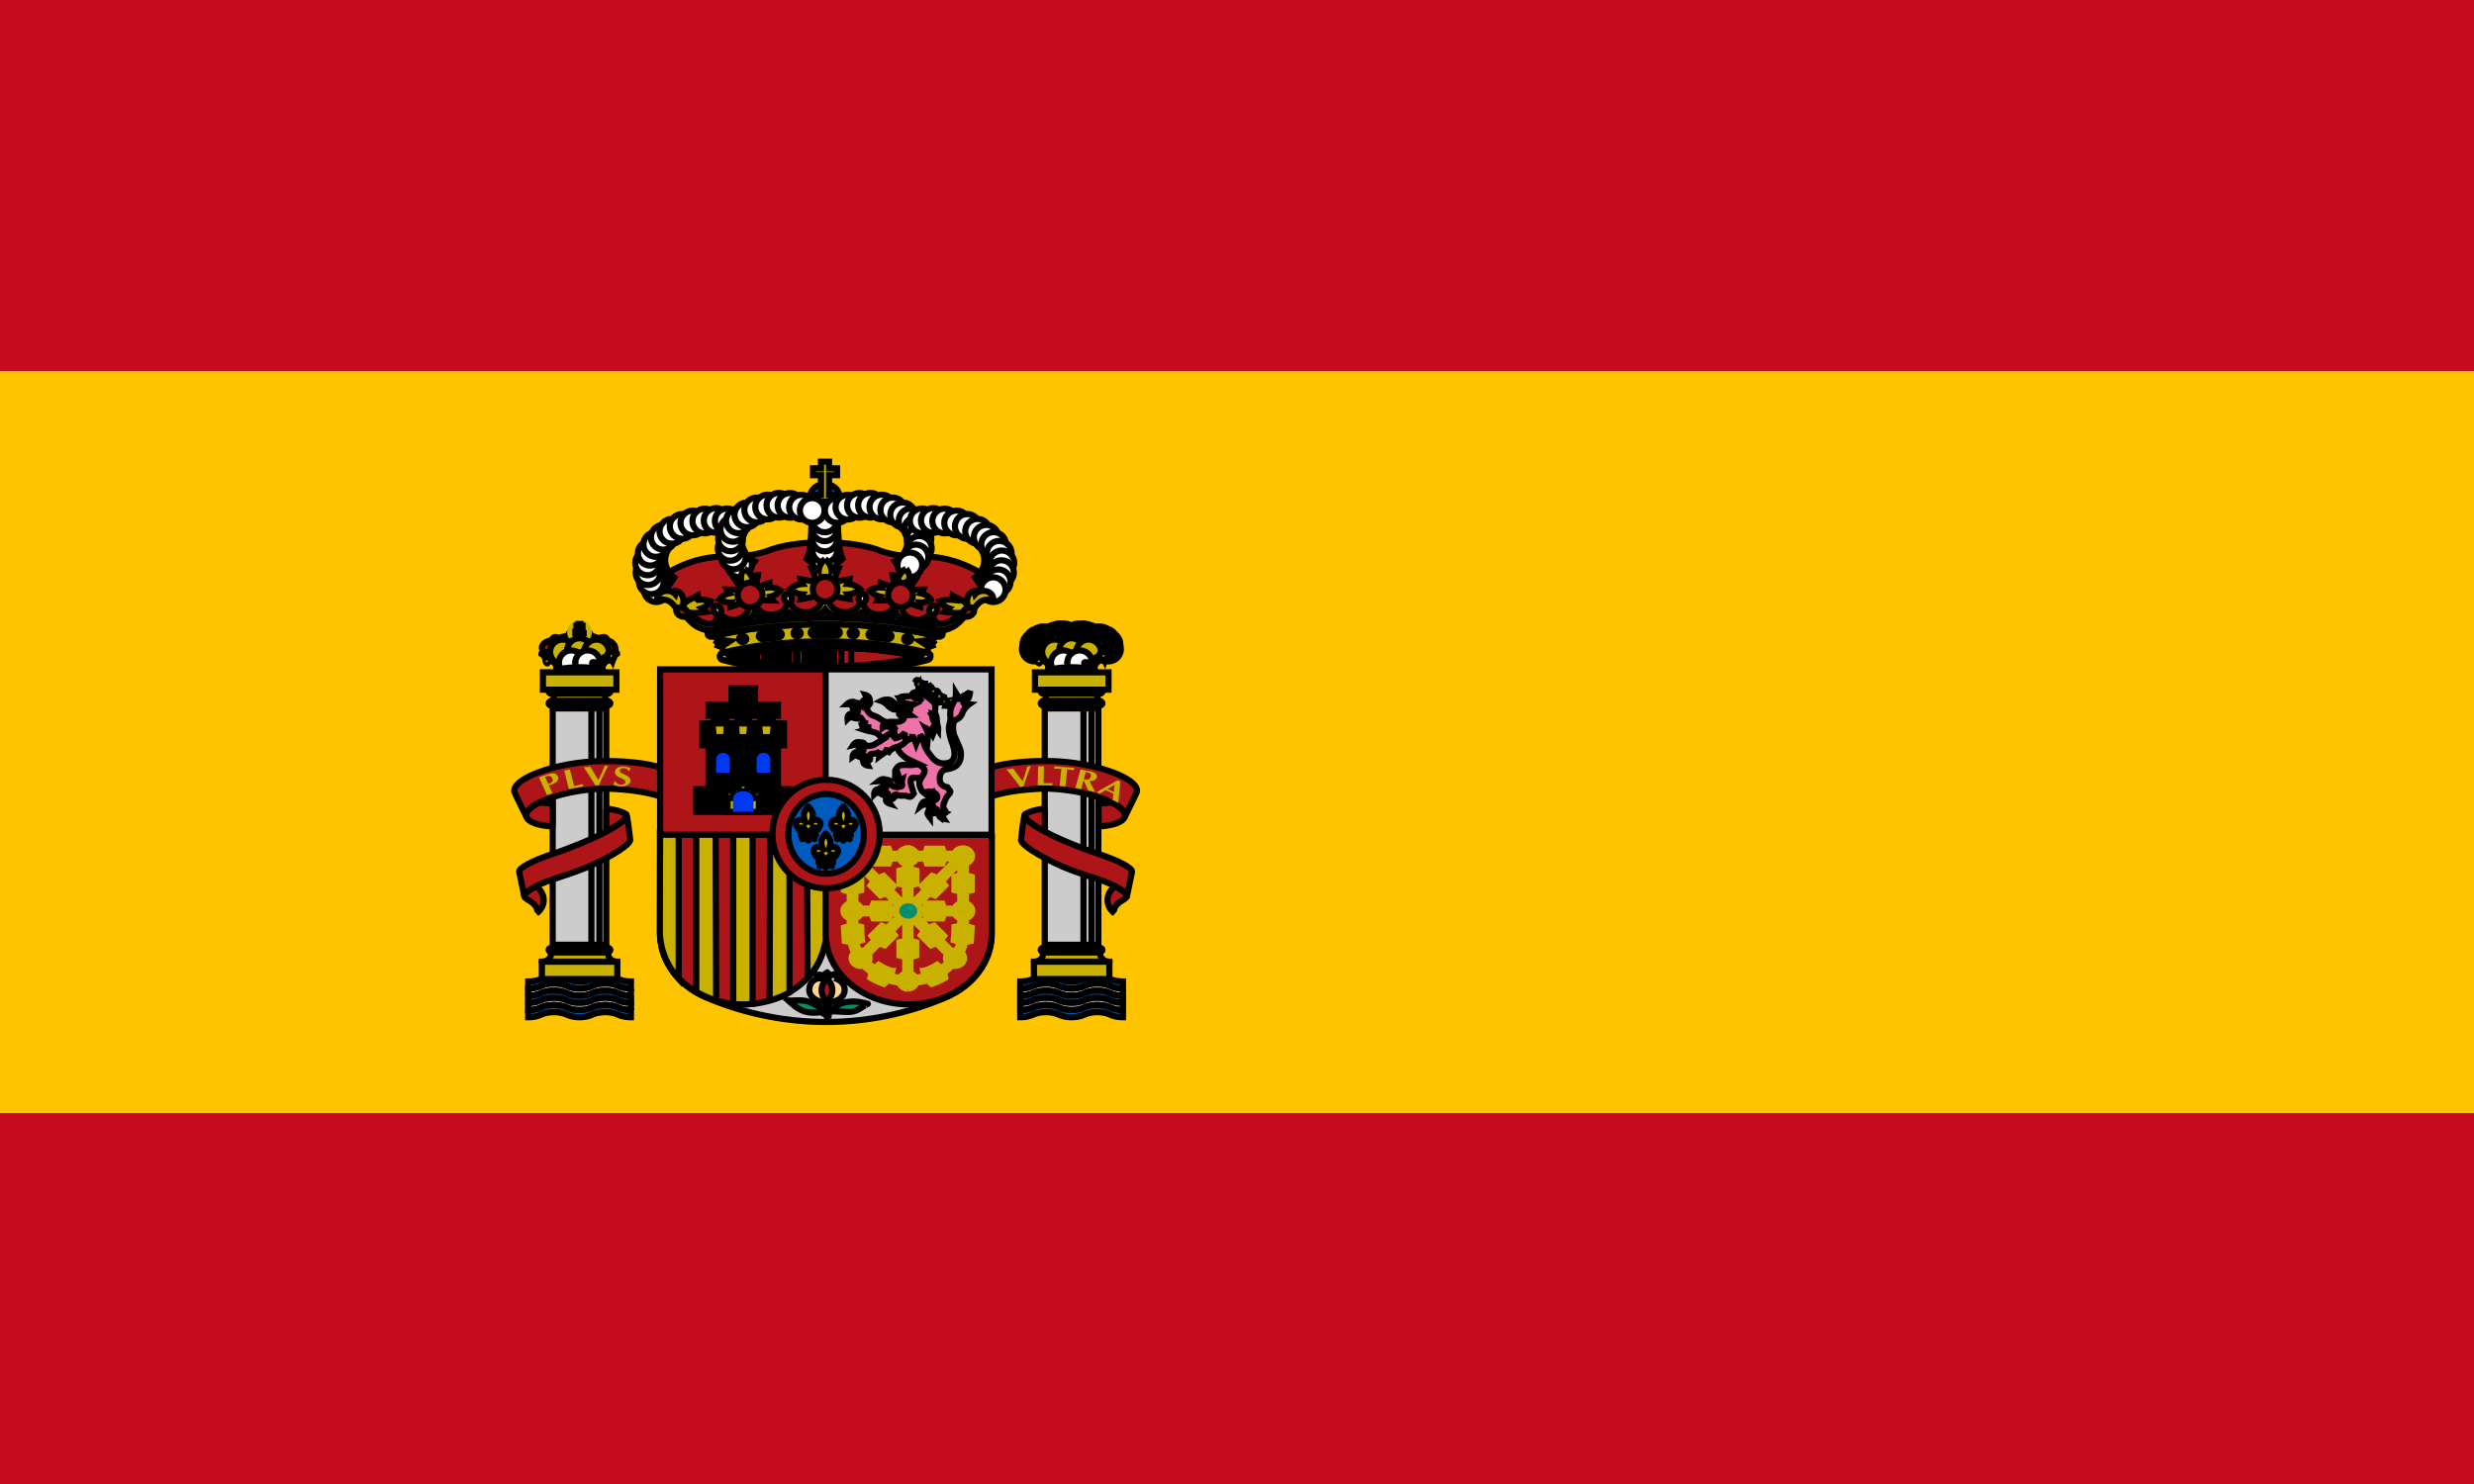 <svg xmlns="http://www.w3.org/2000/svg" width="200" height="120" viewBox="0 0 200 120"><g fill="none" fill-rule="evenodd"><path fill="#C60B1E" fill-rule="nonzero" d="M0 0h200v120H0z"/><path fill="#FFC400" fill-rule="nonzero" d="M0 30h200v60H0z"/><path fill="#AD1519" fill-rule="nonzero" stroke="#000" stroke-linejoin="round" stroke-width=".5" d="M44.797 53.338s-.136 0-.21-.039a3.147 3.147 0 0 1-.302-.23l-.181-.118-.166-.204s-.194-.283-.106-.501c.09-.219.242-.296.378-.36.136-.063.422-.142.422-.142s.226-.089.301-.1c.075-.015.347-.078.347-.078s.074-.038.149-.064c.077-.027.181-.027.243-.039.058-.014.21-.057.301-.062.139-.005.363.024.437.024.075 0 .331.012.438.012.104 0 .48-.027.586-.027.104 0 .182-.012.302 0 .12.015.33.077.392.104.061.026.421.141.557.18.136.038.467.088.619.153.149.065.242.173.317.264.075.089.09.187.12.252.03.063.03.202 0 .267-.03.062-.136.194-.136.194l-.165.245-.211.153s-.152.13-.272.116c-.12-.01-1.341-.207-2.125-.207s-2.038.207-2.038.207h.003z"/><g transform="translate(44.533 50.4)"><ellipse cx="2.309" cy="1.363" fill="#C8B100" fill-rule="nonzero" stroke="#000" stroke-width=".5" rx="1" ry="1"/><ellipse cx="2.315" cy="1.363" fill="#C8B100" fill-rule="nonzero" stroke="#000" stroke-width=".5" rx="1" ry="1"/><ellipse cx="2.315" cy=".73" fill="#C8B100" fill-rule="nonzero" rx="1" ry="1"/><path fill="#C8B100" fill-rule="nonzero" stroke="#000" stroke-width=".5" d="M2.656.658v.139h-.675V.658h.251V.341h-.165V.204h.165V.067h.16v.137h.165v.137h-.165v.317h.264"/><path stroke="#000" stroke-width=".5" d="M2.384.528c.12.028.196.126.179.23-.017.103-.122.18-.246.18S2.088.86 2.072.758c-.017-.104.06-.202.179-.23"/><path fill="#C8B100" fill-rule="nonzero" stroke="#000" stroke-width=".5" d="M2.315 2.9H1.032l-.03-.284-.06-.295-.062-.367c-.355-.42-.68-.696-.79-.636.027-.077.06-.135.126-.17.315-.169.963.234 1.45.897.043.06.086.12.123.18h1.059c.037-.06.08-.12.123-.18.485-.663 1.136-1.066 1.448-.898.069.036.098.094.125.17-.11-.057-.432.217-.79.637l-.06.367-.062.295-.027.283h-1.29 0z"/><path stroke="#000" stroke-width=".5" d="M.147 1.308c.242-.138.805.297 1.261.974m3.08-.974c-.243-.138-.803.297-1.261.974"/></g><g fill="#C8B100" fill-rule="nonzero" stroke="#000" stroke-width=".5" transform="translate(43.733 52.08)"><path d="M1.221 1.74c-.053-.137-.154-.26-.154-.26.52-.136 1.242-.222 2.045-.225.803.003 1.533.089 2.05.226l-.138.218a1.578 1.578 0 0 0-.101.195c-.467-.13-1.072-.195-1.814-.197-.744.002-1.456.084-1.829.206.005 0-.027-.077-.061-.163h.002"/><path d="M3.112 2.335c.648-.002 1.363-.091 1.627-.151.176-.048.28-.118.261-.202-.01-.038-.048-.072-.099-.09-.389-.114-1.085-.193-1.789-.193-.701 0-1.405.08-1.792.192-.05.02-.088.053-.099.091-.018.084.086.154.262.202.264.06.981.149 1.629.151h0zM5.195 1.22l-.158-.127s-.152.082-.341.058c-.187-.027-.248-.233-.248-.233s-.21.16-.384.149c-.173-.015-.285-.15-.285-.15s-.19.123-.355.111c-.165-.014-.323-.199-.323-.199s-.168.192-.333.206c-.165.012-.301-.13-.301-.13s-.075.142-.286.174c-.21.03-.392-.15-.392-.15s-.12.176-.264.222c-.144.043-.33-.065-.33-.065s-.032.065-.054.103c-.021.038-.082.046-.082.046l.048.112c.514-.134 1.216-.218 2.008-.218s1.512.084 2.029.22l.053-.129h-.002z"/><path d="M3.117.598l.075.012a.207.207 0 0 0-.016.09c0 .14.133.253.299.253a.3.3 0 0 0 .282-.175c.003.002.03-.092.04-.092.008 0 .008.099.014.099.018.127.146.213.293.213.165 0 .296-.112.296-.254 0-.01 0-.02-.003-.029l.094-.084.05.106a.22.22 0 0 0-.026.11c0 .135.125.243.282.243a.296.296 0 0 0 .235-.108l.061-.07v.086c0 .082.038.159.131.17 0 0 .101.008.243-.09.138-.099.213-.18.213-.18l.008.1s-.136.202-.259.264a.438.438 0 0 1-.253.06.237.237 0 0 1-.179-.146.448.448 0 0 1-.213.053c-.168 0-.32-.084-.379-.207a.439.439 0 0 1-.309.12.459.459 0 0 1-.336-.139.444.444 0 0 1-.29.103.449.449 0 0 1-.355-.165.454.454 0 0 1-.358.165.444.444 0 0 1-.29-.103.457.457 0 0 1-.334.14.44.44 0 0 1-.312-.12c-.058.122-.21.206-.378.206a.438.438 0 0 1-.211-.053.236.236 0 0 1-.181.146c-.08.015-.184-.024-.251-.06C.675 1.2.528.998.528.998l.019-.1s.077.081.216.18c.138.098.242.09.242.09.091-.011.131-.088.131-.17V.912l.059.07c.05.064.136.108.234.108.158 0 .283-.108.283-.243a.196.196 0 0 0-.027-.11L1.736.63l.093.084c-.002.01-.002.02-.002.029 0 .142.13.254.296.254.146 0 .274-.086.296-.213.002 0 .002-.099.01-.099.014 0 .038.094.043.092.037.1.15.175.283.175.162 0 .296-.113.296-.252 0-.034 0-.063-.014-.091l.078-.012h.002z"/><path stroke-linejoin="round" d="M3.112 1.255c-.803.003-1.525.089-2.045.226-.035.01-.078-.015-.088-.041-.011-.031.013-.067.048-.077.52-.144 1.261-.235 2.085-.235.824 0 1.568.091 2.088.235.035.01.059.046.048.077-.01.026-.053.05-.088.04-.52-.136-1.245-.222-2.048-.225z"/><path d="M.44 1.353C.437 1.36.322 1.097.238.963.176.869.027.789.027.789c0-.043.087-.15.18-.15.056 0 .108.038.14.107L.359.638S.433.665.468.81c.037.155.015.384.015.384s-.015.107-.043.16zm.587-.416l-.034.352-.435.08-.065-.064.012-.122.33-.465.192.22h0z"/><path d="M.387 1.25c.032-.058.096-.044.141.03.048.074.064.187.032.246-.032.064-.096.05-.141-.03C.37 1.424.355 1.31.387 1.252zm.685.065c-.016-.089 0-.182.035-.207.037-.015.08.044.098.133.016.093 0 .187-.037.207-.035.02-.077-.04-.096-.133zM1.245.9l.136.236.326-.324.024-.104-.046-.084-.373-.059-.067.335h0zM1.621.182l-.178.154.229.274.061.021.046-.043.08-.329-.238-.077"/><path d="M2.229.552L2.16.703 1.787.672 1.739.634l.026-.053.326-.154.138.125"/><ellipse cx="1.736" cy=".636" rx="1" ry="1"/><path d="M2.366 1.098C2.356.992 2.39.901 2.44.89c.05-.01.1.07.107.176.011.102-.025.198-.075.203-.05.01-.1-.07-.107-.17h0zM2.69.72l.143.304.48-.224.05-.096L3.31.597 2.834.389l-.143.33h0z"/><path d="M3.109.036L2.88.161l.171.331.058.034.059-.034.171-.331-.23-.125"/><path d="M3.613.538l-.104.136-.357-.1L3.115.53l.037-.048.357-.093.104.149"/><ellipse cx="3.112" cy=".53" rx="1" ry="1"/><path d="M3.91 1.052c.008-.107-.028-.198-.077-.209-.049-.01-.098.07-.105.176-.007.102.025.198.074.203.049.01.098-.07.109-.17h0zm.172-.347l.091.336.491-.07.063-.085L4.692.77 4.265.427l-.183.278h0z"/><path d="M4.605.182l.179.154-.229.274-.062.021-.045-.043-.08-.329.237-.077"/><path d="M4.981.73l-.136.115L4.52.686l-.027-.05.051-.041.373-.029.064.164"/><ellipse cx="4.493" cy=".636" rx="1" ry="1"/><path d="M5.157 1.29c.016-.097 0-.198-.034-.225-.038-.016-.08.048-.099.144-.016.102 0 .203.037.224.035.022.078-.042.096-.144zm.638.063c.002.006.101-.256.176-.39a.585.585 0 0 1 .178-.175c0-.043-.074-.15-.154-.15-.048 0-.094.038-.12.107L5.864.638S5.8.665 5.768.81c-.03.155-.008.384-.008.384s.01.107.035.16h0zM5.29.937l.029.352.373.08.056-.064-.013-.122-.28-.465-.165.22h0z"/><path d="M5.797.9c-.029-.029-.093-.022-.141.014-.048.036-.064.092-.032.12.032.032.096.024.144-.014.048-.036.061-.091.03-.12z"/></g><g stroke="#000" stroke-width=".5" transform="translate(44.8 53.28)"><path fill="#AD1519" fill-rule="nonzero" d="M.013.552l.083-.12.173.031-.101.135L.013.552"/><path fill="#058E6E" fill-rule="nonzero" d="M.76.434L.576.461C.528.466.483.439.475.398.47.358.502.321.547.314L.733.29l.19-.026c.048-.005.09.022.098.06.006.04-.026.08-.072.084L.76.434"/><ellipse cx="1.384" cy=".312" fill="#FFF" fill-rule="nonzero" rx="1" ry="1"/><path fill="#AD1519" fill-rule="nonzero" d="M2.053.355h-.256C1.75.355 1.71.322 1.71.281c0-.041.038-.075.086-.075h.522c.051 0 .088.034.088.075 0 .04-.04.074-.088.074h-.264"/><ellipse cx="2.709" cy=".312" fill="#FFF" fill-rule="nonzero" rx="1" ry="1"/><path fill="#058E6E" fill-rule="nonzero" d="M3.333.434l.184.027c.048.005.094-.022.102-.063.005-.04-.027-.078-.072-.084L3.36.29 3.17.264c-.047-.005-.093.022-.098.06-.004.02.002.04.015.056a.083.083 0 0 0 .057.028l.19.026"/><path fill="#AD1519" fill-rule="nonzero" d="M4.064.559L3.997.432l-.178.014.085.142.16-.029"/><path fill="#AD1519" fill-rule="nonzero" stroke-linejoin="round" d="M2.043.998C1.395.998.808.946.363.842.808.74 1.395.677 2.043.674c.65 0 1.24.065 1.688.168-.448.104-1.038.156-1.688.156z"/><path d="M2.697 1.332v-.62m-.29.64l.005-.655m-.215.667V.69m-.213.305V.691m-.093.305V.691m.136.678V.69m-.176.678V.69m-.208.305V.691m-.012.638L1.625.715m.144.624V.694m-.276.596V.725m.139.581L1.627.703m-.315.538V.744m.123.502V.723m.122.544V.723m-.44.227V.734M1.06.941V.737M.995.934V.746m.069.413l-.005-.33m.138.351V.807m-.266.325V.84M.736.895v-.11M.669.88V.794m-.066.08V.809M.53.859V.828"/></g><g stroke="#000" stroke-width=".5"><g fill-rule="nonzero"><path fill="#005BBF" d="M51.007 79.363c-.41 0-.776-.079-1.048-.209-.266-.122-.629-.196-1.029-.196-.403 0-.773.076-1.043.199-.269.127-.64.206-1.045.206a2.47 2.47 0 0 1-1.048-.216 2.563 2.563 0 0 0-1.01-.19c-.406 0-.763.07-1.03.195-.272.13-.645.211-1.053.211v.579c.408 0 .781-.084 1.053-.212.267-.124.624-.196 1.03-.196.386 0 .743.074 1.01.192.27.127.637.216 1.048.216.405 0 .776-.08 1.045-.207.27-.125.64-.201 1.043-.201.4 0 .763.076 1.03.199.271.13.631.209 1.042.209l.005-.579z"/><path fill="#CCC" d="M51.007 79.942c-.41 0-.776-.08-1.048-.21a2.53 2.53 0 0 0-1.029-.198c-.403 0-.773.076-1.043.201-.269.127-.64.207-1.045.207-.41 0-.779-.09-1.048-.216a2.561 2.561 0 0 0-1.01-.192c-.406 0-.763.072-1.03.196a2.554 2.554 0 0 1-1.053.212v.578c.408 0 .781-.084 1.053-.211.267-.125.624-.197 1.03-.197.386 0 .743.074 1.01.192.27.13.637.216 1.048.216.405 0 .776-.082 1.045-.206.27-.125.64-.202 1.043-.202.4 0 .763.077 1.03.202.271.127.631.206 1.042.206l.005-.578"/><path fill="#005BBF" d="M51.007 80.52c-.41 0-.776-.08-1.048-.206-.266-.125-.629-.202-1.029-.202-.403 0-.773.077-1.043.202-.269.124-.64.206-1.045.206a2.47 2.47 0 0 1-1.048-.216 2.561 2.561 0 0 0-1.01-.192c-.406 0-.763.072-1.03.197a2.554 2.554 0 0 1-1.053.211v.576c.408 0 .781-.082 1.053-.211.267-.123.624-.192 1.03-.192.386 0 .743.072 1.01.19.27.129.637.213 1.048.213.405 0 .776-.077 1.045-.204.27-.125.64-.2 1.043-.2.4 0 .763.075 1.03.198.271.132.631.206 1.042.206l.005-.576"/><path fill="#CCC" d="M51.002 81.677c-.41 0-.77-.08-1.043-.209-.266-.122-.629-.197-1.029-.197-.403 0-.773.075-1.043.2-.269.124-.64.206-1.045.206-.41 0-.779-.089-1.048-.216-.267-.12-.621-.19-1.01-.19-.406 0-.763.07-1.03.195a2.554 2.554 0 0 1-1.053.21v-.575c.408 0 .781-.087 1.053-.216.267-.123.624-.192 1.03-.192.386 0 .743.072 1.01.19.27.129.637.213 1.048.213.405 0 .776-.077 1.045-.204.27-.125.64-.2 1.043-.2.4 0 .763.075 1.03.198.271.132.637.206 1.047.206l-.005.58"/><path fill="#005BBF" d="M51.002 82.255c-.41 0-.77-.079-1.043-.206-.266-.125-.629-.202-1.029-.202-.403 0-.773.077-1.043.202-.269.125-.64.206-1.045.206-.41 0-.779-.089-1.048-.216a2.52 2.52 0 0 0-1.01-.192c-.406 0-.763.072-1.03.197a2.554 2.554 0 0 1-1.053.211v-.573c.408 0 .781-.09 1.053-.216.267-.125.624-.195 1.03-.195.386 0 .743.072 1.01.19.27.127.637.216 1.048.216.405 0 .776-.082 1.045-.207.27-.124.64-.199 1.043-.199.4 0 .763.075 1.03.197.271.13.634.209 1.047.209l-.005.578h0z"/></g><g fill="#C8B100" fill-rule="nonzero"><path stroke-linejoin="round" d="M44.512 76.987c.013.05.034.096.034.149 0 .35-.338.631-.749.631h6.117c-.413 0-.749-.28-.749-.631 0-.05.01-.098.024-.149a.373.373 0 0 1-.117.015H44.62a.413.413 0 0 1-.11-.015z"/><path d="M44.621 76.625h4.45c.153 0 .273.084.273.187s-.12.19-.272.19H44.62c-.15 0-.272-.087-.272-.19 0-.103.123-.187.272-.187zm-.816 2.541h6.099v-1.399h-6.099v1.4z"/></g><path fill="#CCC" fill-rule="nonzero" d="M44.679 76.397h4.334V57.286h-4.334z"/><path d="M47.81 57.312v19.07m.647-19.07v19.07"/><g fill="#C8B100" fill-rule="nonzero"><path d="M43.888 55.769h5.944v-1.402h-5.944z"/><path stroke-linejoin="round" d="M44.512 56.702a.267.267 0 0 1 .109-.016h4.45c.046 0 .086.007.123.019-.154-.046-.264-.17-.264-.317 0-.146.12-.274.275-.32a.568.568 0 0 1-.13.02H44.62a.415.415 0 0 1-.125-.014l.024.004c.16.044.25.17.25.31a.34.34 0 0 1-.258.314z"/><path d="M44.621 56.686h4.45c.153 0 .273.084.273.187 0 .105-.12.19-.272.19H44.62c-.15 0-.272-.085-.272-.19 0-.103.123-.187.272-.187zm0-.917h4.453c.152 0 .275.072.275.158 0 .089-.123.161-.275.161h-4.453c-.15 0-.272-.072-.272-.16 0-.087.123-.16.272-.16z"/></g></g><g fill="#AD1519" fill-rule="nonzero" stroke="#000" stroke-width=".5"><path d="M43.328 71.669c-.603.312-1.014.633-.947.794.032.147.224.257.499.42.432.271.693.754.488.977.357-.26.584-.646.584-1.078 0-.448-.24-.854-.624-1.113z"/><path stroke-linejoin="round" d="M53.44 64.433c-.944-.35-2.552-.612-4.398-.667-.637.004-1.344.06-2.077.168-2.592.39-4.568 1.322-4.41 2.08.002.015.01.048.013.063 0 0-.971-1.97-.987-2.045-.173-.842 2.016-1.877 4.893-2.309.904-.137 1.784-.19 2.55-.182 1.84 0 3.44.213 4.405.535l.01 2.357"/><path d="M44.672 66.833c-1.203-.077-2.022-.367-2.118-.819-.074-.36.334-.76 1.059-1.123.323.034.688.072 1.067.072l-.008 1.87m4.349-1.462c.752.103 1.315.271 1.595.478l.026.04c.134.248-.525.773-1.629 1.361l.008-1.879"/><path stroke-linejoin="round" d="M41.978 70.52c-.114-.308 1.059-.927 2.715-1.474.757-.243 1.381-.497 2.157-.804 2.302-.917 4-1.968 3.792-2.35l-.024-.04c.123.09.315 1.977.315 1.977.208.35-1.347 1.387-3.467 2.299-.677.293-2.109.768-2.784.982-1.21.376-2.41 1.09-2.301 1.353l-.403-1.941v-.003h0z"/></g><path fill="#AD1519" fill-rule="nonzero" stroke="#000" stroke-width=".5" d="M86.626 52.9s-.197.188-.341.214c-.142.024-.323-.117-.323-.117s-.128.122-.288.153c-.157.034-.376-.158-.376-.158s-.152.192-.285.238c-.136.043-.302-.058-.302-.058s-.061.094-.173.146c-.048.022-.128-.012-.128-.012l-.16-.09-.181-.174-.166-.057s-.074-.219-.082-.257l-.022-.137c-.034-.156.232-.336.614-.413.218-.045.41-.043.549-.004.152-.116.475-.197.853-.197.344 0 .646.065.811.168.163-.103.464-.168.808-.168.379 0 .699.081.85.197.142-.039.331-.041.553.004.378.077.648.257.613.413l-.021.137a5.341 5.341 0 0 1-.086.257l-.165.057-.181.173-.155.091s-.08.034-.128.012c-.115-.05-.176-.146-.176-.146s-.165.1-.301.058c-.136-.046-.286-.238-.286-.238s-.218.192-.378.158c-.158-.03-.286-.153-.286-.153s-.181.141-.322.117c-.144-.026-.339-.213-.339-.213h0z"/><g transform="translate(86.133 50.64)"><ellipse cx=".485" cy="1.248" fill="#C8B100" fill-rule="nonzero" stroke="#000" stroke-width=".5" rx="1" ry="1"/><ellipse cx=".493" cy="1.248" fill="#C8B100" fill-rule="nonzero" stroke="#000" stroke-width=".5" rx="1" ry="1"/><ellipse cx=".491" cy=".708" fill="#C8B100" fill-rule="nonzero" rx="1" ry="1"/><path fill="#C8B100" fill-rule="nonzero" stroke="#000" stroke-width=".5" d="M.835.634v.139H.16V.634h.251V.322H.245v-.14h.166V.043h.162v.139h.163v.14H.573v.312h.262"/><path stroke="#000" stroke-width=".5" d="M.563.509C.68.539.754.64.735.744c-.02.104-.127.18-.25.178C.36.92.258.84.243.736.23.63.307.533.427.506"/></g><g stroke="#000" stroke-width=".5" transform="translate(83.466 51.12)"><path stroke-linecap="round" d="M.376 1.678a.652.652 0 0 1-.059-.26c0-.381.336-.69.755-.69.133 0 .256.03.365.088"/><path d="M1.728 1.472a.696.696 0 0 1-.077-.285.706.706 0 0 1 1.144-.552m1.784.847A.704.704 0 0 0 3.504.635"/><path stroke-linecap="round" d="M5.923 1.678a.65.65 0 0 0 .056-.26c0-.381-.336-.69-.752-.69a.786.786 0 0 0-.368.088"/><ellipse cx=".152" cy="1.363" rx="1" ry="1"/><ellipse cx=".197" cy=".984" rx="1" ry="1"/><ellipse cx=".469" cy=".696" rx="1" ry="1"/><ellipse cx=".829" cy=".54" rx="1" ry="1"/><ellipse cx="1.213" cy=".554" rx="1" ry="1"/><ellipse cx="1.448" cy=".979" fill="#FFF" fill-rule="nonzero" rx="1" ry="1"/><ellipse cx="1.515" cy=".619" rx="1" ry="1"/><ellipse cx="1.816" cy=".394" rx="1" ry="1"/><ellipse cx="2.195" cy=".286" rx="1" ry="1"/><ellipse cx="2.579" cy=".298" rx="1" ry="1"/><ellipse cx="3.717" cy=".298" rx="1" ry="1"/><ellipse cx="4.104" cy=".286" rx="1" ry="1"/><ellipse cx="4.48" cy=".394" rx="1" ry="1"/><ellipse cx="4.781" cy=".619" rx="1" ry="1"/><ellipse cx="4.848" cy=".979" fill="#FFF" fill-rule="nonzero" rx="1" ry="1"/><ellipse cx="5.083" cy=".554" rx="1" ry="1"/><ellipse cx="5.469" cy=".54" rx="1" ry="1"/><ellipse cx="5.829" cy=".696" rx="1" ry="1"/><ellipse cx="6.101" cy=".984" rx="1" ry="1"/><ellipse cx="6.147" cy="1.363" rx="1" ry="1"/></g><g fill="#C8B100" fill-rule="nonzero" stroke="#000" stroke-width=".5" transform="translate(83.511 52.08)"><path d="M1.221 1.74c-.053-.137-.154-.26-.154-.26.52-.136 1.242-.222 2.045-.225.803.003 1.533.089 2.05.226l-.138.218a1.578 1.578 0 0 0-.101.195c-.467-.13-1.072-.195-1.814-.197-.744.002-1.456.084-1.829.206.005 0-.027-.077-.061-.163h.002"/><path d="M3.112 2.335c.648-.002 1.363-.091 1.627-.151.176-.048.28-.118.261-.202-.01-.038-.048-.072-.099-.09-.389-.114-1.085-.193-1.789-.193-.701 0-1.405.08-1.792.192-.05.02-.088.053-.099.091-.018.084.086.154.262.202.264.06.981.149 1.629.151h0zM5.195 1.22l-.158-.127s-.152.082-.341.058c-.187-.027-.248-.233-.248-.233s-.21.16-.384.149c-.173-.015-.285-.15-.285-.15s-.19.123-.355.111c-.165-.014-.323-.199-.323-.199s-.168.192-.333.206c-.165.012-.301-.13-.301-.13s-.075.142-.286.174c-.21.03-.392-.15-.392-.15s-.12.176-.264.222c-.144.043-.33-.065-.33-.065s-.032.065-.054.103c-.021.038-.082.046-.082.046l.048.112c.514-.134 1.216-.218 2.008-.218s1.512.084 2.029.22l.053-.129h-.002z"/><path d="M3.117.598l.075.012a.207.207 0 0 0-.016.09c0 .14.133.253.299.253a.3.3 0 0 0 .282-.175c.003.002.03-.092.04-.092.008 0 .008.099.014.099.018.127.146.213.293.213.165 0 .296-.112.296-.254 0-.01 0-.02-.003-.029l.094-.084.05.106a.22.22 0 0 0-.026.11c0 .135.125.243.282.243a.296.296 0 0 0 .235-.108l.061-.07v.086c0 .082.038.159.131.17 0 0 .101.008.243-.09.138-.099.213-.18.213-.18l.008.1s-.136.202-.259.264a.438.438 0 0 1-.253.06.237.237 0 0 1-.179-.146.448.448 0 0 1-.213.053c-.168 0-.32-.084-.379-.207a.439.439 0 0 1-.309.12.459.459 0 0 1-.336-.139.444.444 0 0 1-.29.103.449.449 0 0 1-.355-.165.454.454 0 0 1-.358.165.444.444 0 0 1-.29-.103.457.457 0 0 1-.334.14.44.44 0 0 1-.312-.12c-.058.122-.21.206-.378.206a.438.438 0 0 1-.211-.053.236.236 0 0 1-.181.146c-.08.015-.184-.024-.251-.06C.675 1.2.528.998.528.998l.019-.1s.077.081.216.18c.138.098.242.09.242.09.091-.011.131-.088.131-.17V.912l.059.07c.05.064.136.108.234.108.158 0 .283-.108.283-.243a.196.196 0 0 0-.027-.11L1.736.63l.093.084c-.002.01-.002.02-.002.029 0 .142.13.254.296.254.146 0 .274-.086.296-.213.002 0 .002-.099.01-.099.014 0 .038.094.043.092.037.1.15.175.283.175.162 0 .296-.113.296-.252 0-.034 0-.063-.014-.091l.078-.012h.002z"/><path stroke-linejoin="round" d="M3.112 1.255c-.803.003-1.525.089-2.045.226-.035.01-.078-.015-.088-.041-.011-.031.013-.067.048-.077.52-.144 1.261-.235 2.085-.235.824 0 1.568.091 2.088.235.035.01.059.046.048.077-.01.026-.053.05-.088.04-.52-.136-1.245-.222-2.048-.225z"/><path d="M.44 1.353C.437 1.36.322 1.097.238.963.176.869.027.789.027.789c0-.043.087-.15.18-.15.056 0 .108.038.14.107L.359.638S.433.665.468.81c.037.155.015.384.015.384s-.015.107-.043.16zm.587-.416l-.034.352-.435.08-.065-.064.012-.122.33-.465.192.22h0z"/><path d="M.387 1.25c.032-.058.096-.044.141.03.048.074.064.187.032.246-.032.064-.096.05-.141-.03C.37 1.424.355 1.31.387 1.252zm.685.065c-.016-.089 0-.182.035-.207.037-.015.08.044.098.133.016.093 0 .187-.037.207-.035.02-.077-.04-.096-.133zM1.245.9l.136.236.326-.324.024-.104-.046-.084-.373-.059-.067.335h0zM1.621.182l-.178.154.229.274.061.021.046-.043.08-.329-.238-.077"/><path d="M2.229.552L2.16.703 1.787.672 1.739.634l.026-.053.326-.154.138.125"/><ellipse cx="1.736" cy=".636" rx="1" ry="1"/><path d="M2.366 1.098C2.356.992 2.39.901 2.44.89c.05-.01.1.07.107.176.011.102-.025.198-.075.203-.05.01-.1-.07-.107-.17h0zM2.69.72l.143.304.48-.224.05-.096L3.31.597 2.834.389l-.143.33h0z"/><path d="M3.109.036L2.88.161l.171.331.058.034.059-.034.171-.331-.23-.125"/><path d="M3.613.538l-.104.136-.357-.1L3.115.53l.037-.048.357-.093.104.149"/><ellipse cx="3.112" cy=".53" rx="1" ry="1"/><path d="M3.91 1.052c.008-.107-.028-.198-.077-.209-.049-.01-.098.07-.105.176-.007.102.025.198.074.203.049.01.098-.07.109-.17h0zm.172-.347l.091.336.491-.07.063-.085L4.692.77 4.265.427l-.183.278h0z"/><path d="M4.605.182l.179.154-.229.274-.062.021-.045-.043-.08-.329.237-.077"/><path d="M4.981.73l-.136.115L4.52.686l-.027-.05.051-.041.373-.029.064.164"/><ellipse cx="4.493" cy=".636" rx="1" ry="1"/><path d="M5.157 1.29c.016-.097 0-.198-.034-.225-.038-.016-.08.048-.099.144-.016.102 0 .203.037.224.035.022.078-.042.096-.144zm.638.063c.002.006.101-.256.176-.39a.585.585 0 0 1 .178-.175c0-.043-.074-.15-.154-.15-.048 0-.094.038-.12.107L5.864.638S5.8.665 5.768.81c-.03.155-.008.384-.008.384s.01.107.035.16h0zM5.29.937l.029.352.373.08.056-.064-.013-.122-.28-.465-.165.22h0z"/><path d="M5.797.9c-.029-.029-.093-.022-.141.014-.048.036-.064.092-.032.12.032.032.096.024.144-.014.048-.036.061-.091.03-.12z"/></g><g stroke="#000" stroke-width=".5" transform="translate(84.578 53.28)"><path fill="#AD1519" fill-rule="nonzero" d="M.013.552l.083-.12.173.031-.101.135L.013.552"/><path fill="#058E6E" fill-rule="nonzero" d="M.76.434L.576.461C.528.466.483.439.475.398.47.358.502.321.547.314L.733.29l.19-.026c.048-.005.09.022.098.06.006.04-.026.08-.072.084L.76.434"/><ellipse cx="1.384" cy=".312" fill="#FFF" fill-rule="nonzero" rx="1" ry="1"/><path fill="#AD1519" fill-rule="nonzero" d="M2.053.355h-.256C1.75.355 1.71.322 1.71.281c0-.041.038-.075.086-.075h.522c.051 0 .088.034.088.075 0 .04-.04.074-.088.074h-.264"/><ellipse cx="2.709" cy=".312" fill="#FFF" fill-rule="nonzero" rx="1" ry="1"/><path fill="#058E6E" fill-rule="nonzero" d="M3.333.434l.184.027c.048.005.094-.022.102-.063.005-.04-.027-.078-.072-.084L3.36.29 3.17.264c-.047-.005-.093.022-.098.06-.004.02.002.04.015.056a.083.083 0 0 0 .057.028l.19.026"/><path fill="#AD1519" fill-rule="nonzero" d="M4.064.559L3.997.432l-.178.014.085.142.16-.029"/><path fill="#AD1519" fill-rule="nonzero" stroke-linejoin="round" d="M2.043.998C1.395.998.808.946.363.842.808.74 1.395.677 2.043.674c.65 0 1.24.065 1.688.168-.448.104-1.038.156-1.688.156z"/><path d="M2.697 1.332v-.62m-.29.64l.005-.655m-.215.667V.69m-.213.305V.691m-.093.305V.691m.136.678V.69m-.176.678V.69m-.208.305V.691m-.012.638L1.625.715m.144.624V.694m-.276.596V.725m.139.581L1.627.703m-.315.538V.744m.123.502V.723m.122.544V.723m-.44.227V.734M1.06.941V.737M.995.934V.746m.069.413l-.005-.33m.138.351V.807m-.266.325V.84M.736.895v-.11M.669.88V.794m-.066.08V.809M.53.859V.828"/></g><g stroke="#000" stroke-width=".5"><g fill-rule="nonzero"><path fill="#005BBF" d="M90.786 79.363c-.41 0-.776-.079-1.048-.209-.266-.122-.629-.196-1.029-.196-.403 0-.773.076-1.043.199-.269.127-.64.206-1.045.206a2.47 2.47 0 0 1-1.048-.216 2.563 2.563 0 0 0-1.01-.19c-.406 0-.763.07-1.03.195-.272.13-.645.211-1.053.211v.579c.408 0 .781-.084 1.053-.212.267-.124.624-.196 1.03-.196.386 0 .743.074 1.01.192.27.127.637.216 1.048.216.405 0 .776-.08 1.045-.207.27-.125.64-.201 1.043-.201.4 0 .763.076 1.03.199.271.13.631.209 1.042.209l.005-.579z"/><path fill="#CCC" d="M90.786 79.942c-.41 0-.776-.08-1.048-.21a2.53 2.53 0 0 0-1.029-.198c-.403 0-.773.076-1.043.201-.269.127-.64.207-1.045.207-.41 0-.779-.09-1.048-.216a2.561 2.561 0 0 0-1.01-.192c-.406 0-.763.072-1.03.196a2.554 2.554 0 0 1-1.053.212v.578c.408 0 .781-.084 1.053-.211.267-.125.624-.197 1.03-.197.386 0 .743.074 1.01.192.27.13.637.216 1.048.216.405 0 .776-.082 1.045-.206.27-.125.64-.202 1.043-.202.4 0 .763.077 1.03.202.271.127.631.206 1.042.206l.005-.578"/><path fill="#005BBF" d="M90.786 80.52c-.41 0-.776-.08-1.048-.206-.266-.125-.629-.202-1.029-.202-.403 0-.773.077-1.043.202-.269.124-.64.206-1.045.206a2.47 2.47 0 0 1-1.048-.216 2.561 2.561 0 0 0-1.01-.192c-.406 0-.763.072-1.03.197a2.554 2.554 0 0 1-1.053.211v.576c.408 0 .781-.082 1.053-.211.267-.123.624-.192 1.03-.192.386 0 .743.072 1.01.19.27.129.637.213 1.048.213.405 0 .776-.077 1.045-.204.27-.125.64-.2 1.043-.2.4 0 .763.075 1.03.198.271.132.631.206 1.042.206l.005-.576"/><path fill="#CCC" d="M90.781 81.677c-.41 0-.77-.08-1.043-.209-.266-.122-.629-.197-1.029-.197-.403 0-.773.075-1.043.2-.269.124-.64.206-1.045.206-.41 0-.779-.089-1.048-.216-.267-.12-.621-.19-1.01-.19-.406 0-.763.07-1.03.195a2.554 2.554 0 0 1-1.053.21v-.575c.408 0 .781-.087 1.053-.216.267-.123.624-.192 1.03-.192.386 0 .743.072 1.01.19.27.129.637.213 1.048.213.405 0 .776-.077 1.045-.204.27-.125.64-.2 1.043-.2.4 0 .763.075 1.03.198.271.132.637.206 1.047.206l-.005.58"/><path fill="#005BBF" d="M90.781 82.255c-.41 0-.77-.079-1.043-.206-.266-.125-.629-.202-1.029-.202-.403 0-.773.077-1.043.202-.269.125-.64.206-1.045.206-.41 0-.779-.089-1.048-.216a2.52 2.52 0 0 0-1.01-.192c-.406 0-.763.072-1.03.197a2.554 2.554 0 0 1-1.053.211v-.573c.408 0 .781-.09 1.053-.216.267-.125.624-.195 1.03-.195.386 0 .743.072 1.01.19.27.127.637.216 1.048.216.405 0 .776-.082 1.045-.207.27-.124.64-.199 1.043-.199.4 0 .763.075 1.03.197.271.13.634.209 1.047.209l-.005.578h0z"/></g><g fill="#C8B100" fill-rule="nonzero"><path stroke-linejoin="round" d="M84.29 76.987c.014.05.035.096.035.149 0 .35-.338.631-.749.631h6.117c-.413 0-.749-.28-.749-.631 0-.05.01-.098.024-.149a.373.373 0 0 1-.117.015H84.4a.413.413 0 0 1-.11-.015z"/><path d="M84.4 76.625h4.45c.153 0 .273.084.273.187s-.12.19-.272.19H84.4c-.15 0-.272-.087-.272-.19 0-.103.123-.187.272-.187zm-.816 2.541h6.099v-1.399h-6.099v1.4z"/></g><path fill="#CCC" fill-rule="nonzero" d="M84.458 76.397h4.334V57.286h-4.334z"/><path d="M87.59 57.312v19.07m.646-19.07v19.07"/><g fill="#C8B100" fill-rule="nonzero"><path d="M83.667 55.769h5.944v-1.402h-5.944z"/><path stroke-linejoin="round" d="M84.29 56.702a.267.267 0 0 1 .11-.016h4.45c.046 0 .086.007.123.019-.154-.046-.264-.17-.264-.317 0-.146.12-.274.275-.32a.568.568 0 0 1-.13.02H84.4a.415.415 0 0 1-.125-.014l.024.004c.16.044.25.17.25.31a.34.34 0 0 1-.258.314z"/><path d="M84.4 56.686h4.45c.153 0 .273.084.273.187 0 .105-.12.19-.272.19H84.4c-.15 0-.272-.085-.272-.19 0-.103.123-.187.272-.187zm0-.917h4.453c.152 0 .275.072.275.158 0 .089-.123.161-.275.161H84.4c-.15 0-.272-.072-.272-.16 0-.087.123-.16.272-.16z"/></g></g><g fill="#AD1519" fill-rule="nonzero" stroke="#000" stroke-width=".5"><path d="M90.157 71.669c.603.312 1.014.633.947.794-.032.147-.224.257-.499.42-.432.271-.693.754-.488.977-.357-.26-.584-.646-.584-1.078 0-.448.24-.854.624-1.113z"/><path stroke-linejoin="round" d="M80.045 64.433c.944-.35 2.552-.612 4.398-.667.637.004 1.344.06 2.077.168 2.592.39 4.568 1.322 4.41 2.08-.002.015-.01.048-.013.063 0 0 .971-1.97.987-2.045.173-.842-2.016-1.877-4.893-2.309a16.276 16.276 0 0 0-2.55-.182c-1.84 0-3.44.213-4.405.535l-.01 2.357"/><path d="M88.813 66.833c1.203-.077 2.022-.367 2.118-.819.074-.36-.334-.76-1.059-1.123-.323.034-.688.072-1.067.072l.008 1.87m-4.349-1.462c-.752.103-1.315.271-1.595.478l-.026.04c-.134.248.525.773 1.629 1.361l-.008-1.879"/><path stroke-linejoin="round" d="M91.507 70.52c.114-.308-1.059-.927-2.715-1.474-.757-.243-1.381-.497-2.157-.804-2.302-.917-4-1.968-3.792-2.35l.024-.04c-.123.09-.315 1.977-.315 1.977-.208.35 1.347 1.387 3.467 2.299.677.293 2.109.768 2.784.982 1.21.376 2.41 1.09 2.301 1.353l.403-1.941v-.003h0z"/></g><path fill="#C8B100" fill-rule="nonzero" d="M44.378 63.516c.53-.173.877-.38.71-.754-.11-.24-.382-.285-.793-.15l-.722.237.65 1.447c.072-.029.144-.058.216-.082.075-.024.152-.043.227-.062l-.288-.634v-.002zm-.315-.698l.184-.06c.152-.05.323.024.4.192.056.127.043.27-.133.372-.056.03-.123.055-.187.079l-.264-.583zm2.011-.605c-.077.019-.152.038-.23.053a3.912 3.912 0 0 1-.234.028l.376 1.508 1.168-.212c-.013-.028-.032-.062-.037-.09-.008-.034-.008-.068-.011-.1-.205.054-.43.111-.696.16l-.336-1.347zm2.341 1.298c.219-.547.486-1.07.75-1.6a1.44 1.44 0 0 1-.288.017c-.142.386-.315.77-.499 1.151-.219-.362-.461-.717-.648-1.082-.09.01-.184.021-.275.029-.09.004-.186.002-.277.004.336.495.661.987.97 1.496.043-.008.086-.015.134-.02.043-.002.088.003.133.005zm2.443-1.159c.04-.074.083-.144.128-.214-.064-.052-.256-.132-.483-.15-.477-.044-.749.146-.781.405-.07.542.883.497.837.857-.018.153-.2.216-.394.199-.216-.02-.376-.127-.403-.286l-.059-.005a1.722 1.722 0 0 1-.128.276c.142.082.323.128.494.142.488.046.858-.13.893-.418.061-.516-.899-.544-.861-.85.016-.126.125-.21.373-.189.179.017.288.103.336.228l.048.005zm31.888 1.243c.165-.559.376-1.099.584-1.649a.912.912 0 0 1-.141.027c-.046.007-.096.01-.144.012-.099.393-.235.79-.379 1.185-.256-.345-.533-.681-.755-1.032-.09.017-.181.036-.272.048-.09.012-.184.017-.277.027.387.465.76.933 1.12 1.418.043-.01.085-.024.133-.029.043-.004.088-.004.131-.007zm1.648-1.637c-.077.003-.157.01-.235.008-.08 0-.16-.01-.237-.015l-.032 1.539 1.197.019a.421.421 0 0 1-.016-.099c0-.03.011-.064.019-.096a9.461 9.461 0 0 1-.723.02l.027-1.376zm1.877.252c.192.015.376.046.56.075-.002-.031-.008-.065-.005-.099.003-.03.016-.062.027-.093l-1.619-.12c.003.033.008.065.005.096-.002.033-.016.065-.026.096.165-.005.365-.005.589.012l-.141 1.385c.077 0 .157 0 .234.007.08.005.158.017.235.026l.141-1.385zm.664 1.517c.078.012.158.022.235.036.075.015.152.036.227.055l.192-.705.021.002c.043.099.101.216.13.286l.24.533c.097.014.19.026.28.043.097.019.187.043.278.067l-.083-.16c-.128-.24-.264-.483-.376-.726.299.01.528-.086.587-.302.04-.149-.027-.266-.181-.367-.118-.075-.342-.113-.488-.144l-.651-.127-.41 1.51zm.838-1.3c.189.038.424.064.424.256a.563.563 0 0 1-.016.115c-.062.226-.251.303-.568.219l.16-.59zm2.245 1.763c-.013.166-.048.33-.083.504.08.034.163.065.24.106.08.038.152.082.23.125l.16-1.735a.794.794 0 0 1-.208-.103l-1.702.971c.046.02.094.039.136.06.046.022.083.046.126.068.144-.108.293-.197.464-.312l.637.314v.002zm-.483-.398l.568-.329-.066.576-.502-.247z"/><g stroke="#000" stroke-width=".5"><path fill="#AD1519" fill-rule="nonzero" d="M66.573 43.853c1.771 0 3.35.237 4.376.602.587.24 1.376.415 2.24.521a9.98 9.98 0 0 0 1.827.058c.728-.015 1.779.177 2.832.595.87.348 1.597.77 2.08 1.178l-.419.336-.12.95-1.146 1.181-.574.44-1.357.976-.693.05-.211.54-8.776-.926-8.805.927-.211-.54-.696-.05-1.355-.977-.573-.44-1.147-1.18-.117-.95-.421-.337c.485-.408 1.21-.83 2.08-1.178 1.053-.418 2.104-.61 2.832-.595a9.98 9.98 0 0 0 1.826-.058c.864-.106 1.654-.28 2.24-.52 1.03-.366 2.518-.603 4.288-.603h0z"/><g fill-rule="nonzero" transform="translate(52.8 37.2)"><path fill="#C8B100" d="M7.29 8.74l.369.267.554-.816C7.613 7.86 7.2 7.284 7.2 6.63c0-.075.005-.147.016-.219.056-1.041 1.467-1.9 3.253-1.9.928 0 1.768.228 2.358.595.016-.161.032-.3.056-.447-.648-.34-1.494-.547-2.414-.547-2.056 0-3.664 1.054-3.741 2.297a2.044 2.044 0 0 0-.013.22c0 .663.336 1.263.869 1.678l-.293.435"/><path fill="#C8B100" d="M7.315 8.75c-.702-.472-1.139-1.113-1.139-1.819 0-.811.592-1.536 1.488-2.018-.552.4-.888.919-.936 1.495a2.044 2.044 0 0 0-.013.22c0 .663.336 1.263.869 1.678l-.27.444"/><path fill="#C8B100" d="M1.123 9.574c-.395-.396-.635-.91-.635-1.47 0-.338.088-.66.243-.947C1.299 6.106 3.083 5.34 5.2 5.34a8.1 8.1 0 0 1 1.637.16c-.112.111-.2.234-.288.356A7.827 7.827 0 0 0 5.2 5.741c-1.939 0-3.563.679-4.032 1.596-.129.24-.195.502-.195.768 0 .557.291 1.056.744 1.397l-.701 1.032-.376-.27.483-.69h0z"/><path fill="#C8B100" d="M1.84 6.115c-.51.29-.896.646-1.11 1.042-.154.288-.242.61-.242.948 0 .559.24 1.073.635 1.469l-.427.621C.288 9.725.051 9.173.051 8.587c0-1.008.712-1.889 1.789-2.472h0zm12.037-2.21c.47 0 .875.278.971.655.061.331.101.708.11 1.109.002.043-.003.084-.003.125 0 .048.01.098.013.146.016.845.15 1.589.339 2.045l-1.43 1.233-1.448-1.233c.192-.456.326-1.2.344-2.045 0-.048.011-.098.011-.146 0-.041-.003-.082-.003-.125.008-.401.048-.778.11-1.109.096-.377.517-.655.986-.655h0z"/><path fill="#C8B100" d="M13.877 4.306c.243 0 .448.139.499.333.061.315.099.672.107 1.051 0 .039-.003.077-.003.116 0 .048.008.093.01.141.014.797.142 1.5.323 1.932l-.944.804-.944-.804c.179-.432.307-1.135.323-1.932 0-.048.01-.093.01-.141l-.002-.116c.008-.379.045-.736.107-1.05.048-.195.272-.334.514-.334h0zm6.576 4.435l-.37.266-.555-.816c.603-.331 1.016-.907 1.016-1.562a1.48 1.48 0 0 0-.016-.219c-.056-1.041-1.467-1.9-3.253-1.9-.931 0-1.768.228-2.358.595-.016-.161-.032-.3-.058-.447.65-.34 1.493-.547 2.416-.547 2.056 0 3.664 1.054 3.741 2.297.008.074.013.146.013.22 0 .663-.338 1.263-.872 1.678l.296.435h0z"/><path fill="#C8B100" d="M20.43 8.75c.7-.472 1.138-1.113 1.138-1.819 0-.811-.592-1.536-1.488-2.018.552.4.888.919.936 1.495.008.074.013.146.013.22 0 .663-.338 1.263-.872 1.678l.272.444"/><path fill="#C8B100" d="M26.621 9.574c.392-.396.635-.91.635-1.47 0-.338-.088-.66-.243-.947-.57-1.051-2.352-1.817-4.469-1.817-.576 0-1.128.055-1.64.16.115.111.203.234.29.356a7.804 7.804 0 0 1 1.35-.115c1.939 0 3.56.679 4.03 1.596.125.233.194.494.194.768 0 .557-.29 1.056-.744 1.397l.701 1.032.379-.27-.483-.69z"/><path fill="#C8B100" d="M25.904 6.115c.51.29.896.646 1.11 1.042.154.288.242.61.242.948 0 .559-.243 1.073-.635 1.469l.427.621c.408-.47.643-1.022.643-1.608 0-1.008-.712-1.889-1.787-2.472h0z"/><ellipse cx="13.88" cy="2.952" fill="#005BBF" rx="1.181" ry="1.008"/><path fill="#C8B100" d="M13.57.13v.542h-.645v.552h.646V2.81h-.814c-.008.05-.058.09-.058.142 0 .14.032.274.093.394 0 .004.005.004.008.007h2.165c0-.003.006-.003.008-.007a.898.898 0 0 0 .094-.394c0-.053-.051-.091-.059-.142h-.79V1.224h.646V.672h-.645V.13h-.648 0z"/></g><g fill="#FFF" fill-rule="nonzero" transform="translate(52 40.56)"><ellipse cx="14.677" cy="4.786" rx="1" ry="1"/><ellipse cx="14.677" cy="3.936" rx="1" ry="1"/><ellipse cx="14.677" cy="3.024" rx="1" ry="1"/><ellipse cx="14.677" cy="2.203" rx="1" ry="1"/><ellipse cx="14.677" cy="1.483" rx="1" ry="1"/><ellipse cx="1.051" cy="7.121" rx="1" ry="1"/><ellipse cx=".651" cy="6.485" rx="1" ry="1"/><ellipse cx=".384" cy="5.746" rx="1" ry="1"/><ellipse cx=".349" cy="4.954" rx="1" ry="1"/><ellipse cx=".565" cy="4.176" rx="1" ry="1"/><ellipse cx="1.016" cy="3.468" rx="1" ry="1"/><ellipse cx="1.616" cy="2.885" rx="1" ry="1"/><ellipse cx="2.315" cy="2.402" rx="1" ry="1"/><ellipse cx="3.147" cy="2.006" rx="1" ry="1"/><ellipse cx="4.011" cy="1.726" rx="1" ry="1"/><ellipse cx="4.976" cy="1.57" rx="1" ry="1"/><ellipse cx="5.893" cy="1.526" rx="1" ry="1"/><ellipse cx="6.792" cy="1.555" rx="1" ry="1"/><ellipse cx="7.789" cy="5.117" rx="1" ry="1"/><ellipse cx="7.291" cy="4.476" rx="1" ry="1"/><ellipse cx="7.027" cy="3.78" rx="1" ry="1"/><ellipse cx="7.059" cy="3.017" rx="1" ry="1"/><ellipse cx="7.243" cy="2.249" rx="1" ry="1"/><ellipse cx="7.691" cy="1.555" rx="1" ry="1"/><ellipse cx="8.373" cy="1.073" rx="1" ry="1"/><ellipse cx="9.171" cy=".674" rx="1" ry="1"/><ellipse cx="10.053" cy=".437" rx="1" ry="1"/><ellipse cx="10.968" cy=".295" rx="1" ry="1"/><ellipse cx="11.867" cy=".307" rx="1" ry="1"/><ellipse cx="12.797" cy=".449" rx="1" ry="1"/><ellipse cx="13.661" cy=".718" rx="1" ry="1"/><ellipse cx="15.68" cy=".718" rx="1" ry="1"/><ellipse cx="16.544" cy=".449" rx="1" ry="1"/><ellipse cx="17.477" cy=".307" rx="1" ry="1"/><ellipse cx="18.373" cy=".295" rx="1" ry="1"/><ellipse cx="19.291" cy=".437" rx="1" ry="1"/><ellipse cx="20.171" cy=".674" rx="1" ry="1"/><ellipse cx="20.971" cy="1.073" rx="1" ry="1"/><ellipse cx="21.651" cy="1.555" rx="1" ry="1"/><ellipse cx="22.101" cy="2.249" rx="1" ry="1"/><ellipse cx="22.285" cy="3.017" rx="1" ry="1"/><ellipse cx="22.317" cy="3.78" rx="1" ry="1"/><ellipse cx="22.051" cy="4.476" rx="1" ry="1"/><ellipse cx="21.555" cy="5.117" rx="1" ry="1"/><ellipse cx="22.552" cy="1.555" rx="1" ry="1"/><ellipse cx="23.451" cy="1.526" rx="1" ry="1"/><ellipse cx="24.368" cy="1.57" rx="1" ry="1"/><ellipse cx="25.333" cy="1.726" rx="1" ry="1"/><ellipse cx="26.197" cy="2.006" rx="1" ry="1"/><ellipse cx="27.029" cy="2.402" rx="1" ry="1"/><ellipse cx="27.725" cy="2.885" rx="1" ry="1"/><ellipse cx="28.325" cy="3.468" rx="1" ry="1"/><ellipse cx="28.776" cy="4.176" rx="1" ry="1"/><ellipse cx="28.992" cy="4.954" rx="1" ry="1"/><ellipse cx="28.96" cy="5.746" rx="1" ry="1"/><ellipse cx="28.693" cy="6.485" rx="1" ry="1"/><ellipse cx="28.293" cy="7.121" rx="1" ry="1"/></g><g fill-rule="nonzero" transform="translate(53.067 45.12)"><path fill="#C8B100" d="M13.64 9.163c-3.27-.005-6.2-.353-8.29-.919a.291.291 0 0 1-.225-.3c-.002-.125.078-.24.224-.28 2.091-.567 5.022-.915 8.291-.92 3.272.005 6.2.353 8.29.92.147.04.225.155.222.28a.292.292 0 0 1-.221.3c-2.091.566-5.019.914-8.291.92"/><path fill="#C8B100" d="M13.619 6.742c-3.31.007-6.28.379-8.371.96.173-.075.157-.27-.059-.768-.261-.608-.666-.581-.666-.581 2.309-.615 5.528-.999 9.109-1.003 3.584.004 6.827.388 9.139 1.003 0 0-.408-.027-.67.58-.216.5-.232.694-.056.769-2.09-.581-5.117-.953-8.426-.96"/><path fill="#C8B100" d="M13.632 5.352c-3.581.005-6.8.389-9.11 1.003-.154.041-.317-.012-.367-.144-.051-.132.032-.283.186-.324 2.323-.64 5.622-1.044 9.291-1.051 3.672.007 6.984.41 9.307 1.051.154.041.237.192.186.324-.05.132-.213.185-.368.144-2.312-.614-5.541-.998-9.125-1.003"/><path fill="#C8B100" d="M13.653 2.827l.328.053a.996.996 0 0 0-.064.391c0 .617.59 1.116 1.312 1.116.582 0 1.078-.324 1.246-.77.021.012.125-.403.181-.399.045.005.04.432.059.425.082.562.656.943 1.298.943.723 0 1.31-.499 1.31-1.116a.788.788 0 0 0-.011-.136l.41-.365.222.465a.928.928 0 0 0-.123.488c0 .59.56 1.065 1.251 1.065.435 0 .816-.187 1.04-.473l.264-.3-.003.368c0 .372.176.703.576.763 0 0 .462.024 1.075-.408.61-.432.947-.79.947-.79l.053.432s-.507.708-1.059.996c-.304.159-.762.324-1.128.271-.384-.057-.661-.336-.802-.657-.275.146-.6.233-.947.233-.75 0-1.421-.37-1.685-.927-.344.336-.824.54-1.387.54-.597 0-1.144-.242-1.485-.614-.356.29-.82.451-1.302.449-.661 0-1.25-.293-1.584-.732-.333.439-.922.732-1.584.732-.504 0-.962-.17-1.298-.45-.342.373-.891.615-1.488.615-.563 0-1.04-.204-1.384-.54-.267.557-.939.927-1.686.927-.349 0-.672-.087-.946-.233-.144.321-.419.6-.806.657-.362.053-.821-.112-1.125-.27-.555-.289-1.061-.997-1.061-.997l.053-.432s.339.358.95.79c.61.434 1.071.408 1.071.408.403-.06.576-.391.576-.763l-.002-.368.264.3c.224.286.608.473 1.04.473.69 0 1.25-.475 1.25-1.065a.928.928 0 0 0-.122-.488l.221-.465.41.365c-.005.045-.01.09-.01.136 0 .617.587 1.116 1.31 1.116.645 0 1.215-.381 1.3-.943.017.007.014-.42.06-.425.053-.004.16.41.178.399.17.446.664.77 1.248.77.723 0 1.31-.499 1.31-1.116a.908.908 0 0 0-.065-.391l.344-.053"/><path fill="#C8B100" d="M2.499 4.397a.54.54 0 0 0-.192-.255c-.211-.163-.491-.19-.63-.06a.242.242 0 0 0-.045.06s-.296-.499-.643-.667C.645 3.307.06 3.35.06 3.35c0-.384.346-.693.797-.693.264 0 .512.098.661.266l.062-.257s.362.065.528.437c.165.372-.016.912-.016.912s.09-.23.226-.386c.136-.154.483-.322.664-.399.179-.074.366-.19.366-.19s.008.044.013.147c.008.123-.003.2-.003.2a2.4 2.4 0 0 1 1.022.115c-.131.228-.376.441-.699.552 0 0 .117.086.221.18.091.081.118.117.118.117l-.339.046c-.115.012-.49.067-.717.053a4.64 4.64 0 0 1-.464-.053"/><path fill="#AD1519" d="M1.677 4.082c.139-.13.419-.103.63.06.213.161.272.399.136.526-.136.13-.419.1-.63-.06-.21-.163-.272-.398-.136-.526"/><path fill="#FFF" d="M4.637 4.298c-.074-.199-.008-.396.152-.439.16-.045.352.08.427.279.075.199.008.396-.152.441-.16.043-.35-.081-.427-.28"/><path fill="#C8B100" d="M7.232 3.326a.438.438 0 0 1-.179-.259.384.384 0 0 1 .062-.295s-.235-.106-.488-.166c-.192-.045-.531-.048-.632-.048-.102-.004-.307-.007-.307-.007a1.44 1.44 0 0 0 .208.312 1.4 1.4 0 0 0-.808.502c.264.163.613.264.96.233 0 0-.032.081-.053.206-.016.103-.016.146-.016.146l.285-.093c.093-.031.41-.132.573-.23.214-.13.395-.3.395-.3"/><path fill="#C8B100" d="M7.115.876c.282.16.528.43.613.727 0 0 .035-.06.19-.141.157-.08.29-.077.29-.077s-.045.233-.067.317c-.024.081-.024.33-.085.556-.061.224-.168.404-.168.404a.572.572 0 0 0-.421-.099.502.502 0 0 0-.352.216s-.176-.139-.323-.331c-.147-.194-.248-.427-.301-.5a7.443 7.443 0 0 1-.192-.275s.125-.043.304-.012c.178.029.234.077.234.077a1.134 1.134 0 0 1 .278-.862"/><path fill="#C8B100" d="M7.992 3.211a.388.388 0 0 0-.112-.552s.179-.17.392-.302c.16-.099.48-.197.573-.228.096-.031.286-.096.286-.096s0 .043-.016.146c-.022.125-.054.209-.054.209.347-.034.699.07.963.235-.184.233-.472.43-.81.5a1.519 1.519 0 0 0 .207.311l-.306-.007c-.102 0-.44-.002-.632-.048-.254-.06-.491-.165-.491-.165"/><ellipse cx="7.565" cy="2.988" fill="#AD1519" rx="1" ry="1"/><path fill="#FFF" d="M10.336 3.305c-.03-.209.083-.391.248-.408.168-.017.328.137.357.345.03.207-.08.392-.248.408-.165.017-.325-.136-.357-.345"/><path fill="#C8B100" d="M13.2 2.84a.456.456 0 0 1-.141-.32c0-.12.05-.233.136-.317 0 0-.238-.16-.504-.269-.206-.084-.582-.141-.694-.16l-.341-.058s.01.048.053.16c.054.135.107.224.107.224-.392.02-.76.194-1.016.422.256.226.624.399 1.016.42 0 0-.053.087-.107.224-.042.11-.053.16-.053.16l.341-.057c.112-.02.488-.077.694-.161.266-.11.509-.266.509-.266"/><path fill="#C8B100" d="M13.63.086c.28.228.493.567.52.917 0 0 .05-.065.242-.127.195-.062.341-.038.341-.038s-.104.252-.146.34c-.046.09-.104.368-.224.608-.118.24-.28.422-.28.422a.628.628 0 0 0-.446-.18.623.623 0 0 0-.445.18s-.163-.182-.28-.422c-.12-.24-.179-.519-.224-.608-.045-.088-.15-.34-.15-.34s.15-.024.342.038c.192.062.245.127.245.127.027-.35.23-.689.504-.917"/><path fill="#C8B100" d="M14.07 2.84a.445.445 0 0 0 .14-.32c0-.12-.05-.233-.135-.317 0 0 .237-.16.506-.269.203-.084.579-.141.694-.16l.336-.058s-.006.048-.051.16c-.053.135-.107.224-.107.224.392.02.763.194 1.016.422a1.705 1.705 0 0 1-1.016.42s.054.087.107.224c.043.11.05.16.05.16l-.335-.057c-.115-.02-.491-.077-.694-.161a3.618 3.618 0 0 1-.512-.266"/><ellipse cx="13.637" cy="2.52" fill="#AD1519" rx="1" ry="1"/><path fill="#FFF" d="M16.955 3.305c.029-.209-.08-.391-.248-.408-.168-.017-.328.137-.358.345-.029.207.083.392.248.408.168.017.328-.136.358-.345"/><path fill="#C8B100" d="M19.301 3.211a.396.396 0 0 1-.066-.295.426.426 0 0 1 .178-.257s-.178-.17-.392-.302c-.162-.099-.48-.197-.576-.228a59.132 59.132 0 0 1-.282-.096s-.003.043.016.146c.021.125.05.209.05.209a1.571 1.571 0 0 0-.96.235c.182.233.472.43.808.5 0 0-.061.067-.13.177a.963.963 0 0 0-.075.134l.304-.007c.101 0 .443-.002.632-.048.253-.06.49-.165.49-.165"/><path fill="#C8B100" d="M20.179.876c-.283.16-.528.43-.616.727 0 0-.032-.06-.19-.141-.154-.08-.29-.077-.29-.077s.045.233.069.317c.024.081.024.33.083.556.061.224.17.404.17.404a.568.568 0 0 1 .419-.099.507.507 0 0 1 .355.216s.176-.139.322-.331c.144-.194.246-.427.299-.5.056-.071.192-.275.192-.275s-.125-.043-.304-.012c-.179.029-.235.077-.235.077a1.132 1.132 0 0 0-.274-.862"/><path fill="#C8B100" d="M20.059 3.326a.416.416 0 0 0 .178-.259.372.372 0 0 0-.058-.295s.234-.106.488-.166c.192-.045.53-.048.629-.048.104-.004.307-.007.307-.007s-.016.041-.075.132c-.07.11-.13.18-.13.18.335.07.623.269.807.502a1.604 1.604 0 0 1-.96.233s.03.081.051.206c.016.103.016.146.016.146l-.283-.093c-.096-.031-.413-.132-.576-.23-.21-.13-.394-.3-.394-.3"/><ellipse cx="19.728" cy="2.988" fill="#AD1519" rx="1" ry="1"/><path fill="#FFF" d="M22.656 4.298c.075-.199.008-.396-.152-.439-.16-.045-.352.08-.43.279-.074.199-.007.396.153.441.16.043.352-.081.429-.28"/><path fill="#C8B100" d="M24.792 4.397a.556.556 0 0 1 .192-.255c.21-.163.493-.19.63-.06.018.017.037.041.047.06 0 0 .294-.499.64-.667.347-.168.934-.125.934-.125 0-.384-.35-.693-.8-.693-.264 0-.512.098-.659.266l-.061-.257s-.363.065-.528.437c-.166.372.013.912.013.912s-.088-.23-.224-.386c-.136-.154-.483-.322-.664-.399-.181-.074-.365-.19-.365-.19s-.008.044-.016.147c-.006.123.005.2.005.2a2.39 2.39 0 0 0-1.021.115c.128.228.373.441.696.552 0 0-.115.086-.222.18-.088.081-.114.117-.114.117l.338.046c.115.012.491.067.715.053.168-.01.352-.034.464-.053"/><path fill="#AD1519" d="M25.613 4.082c-.136-.13-.418-.103-.629.06-.21.161-.272.399-.136.526.136.13.419.1.63-.06.21-.163.271-.398.135-.526"/></g><path fill="#AD1519" fill-rule="nonzero" stroke-linejoin="round" d="M66.699 53.897c-2.95-.003-5.619-.31-7.648-.783 2.029-.472 4.698-.76 7.648-.765 2.952.005 5.634.293 7.664.765-2.03.473-4.712.78-7.664.783z"/><path d="M68.81 53.827v-1.442m-.805 1.49l.011-1.529m-.597 1.548v-1.557m-.499 1.577v-1.577m-.477 1.577v-1.577m-.448 1.577v-1.577m-.446 1.577v-1.577m-.397 1.577v-1.577m-.677 1.49l-.016-1.433m.586 1.452v-1.5m-1.266 1.416v-1.32m.576 1.359l-.017-1.407m-1.562 1.294v-1.162m.345 1.181v-1.219m.356 1.258v-1.268m-1.045 1.2v-1.123m-.307 1.066v-1.047m-.328 1.02v-.974m-.585 1.013l-.018-.89m.576.935v-1m-.989.765v-.681m-.317.626v-.566m-.344.49v-.445m-.355.408v-.331m-.373.254v-.16m-.693.16c2.066-.523 4.877-.844 8-.85 3.125.006 5.949.327 8.016.85"/><path fill="#AD1519" fill-rule="nonzero" d="M57.792 52.118l.325-.381.899.103-.717.47-.507-.192"/><path fill="#FFF" fill-rule="nonzero" d="M59.741 51.667c0-.139.131-.25.294-.25.162 0 .293.111.293.25 0 .137-.13.25-.293.25-.163 0-.294-.113-.294-.25"/><path fill="#058E6E" fill-rule="nonzero" d="M62.304 51.617l-.63.065c-.162.016-.311-.08-.33-.216-.021-.137.093-.262.256-.276l.632-.068.645-.067c.16-.017.307.08.326.216.018.137-.096.262-.256.279l-.643.067"/><path fill="#FFF" fill-rule="nonzero" d="M64.144 51.204c0-.14.13-.25.293-.25.16 0 .294.11.294.25 0 .137-.134.25-.294.25-.162 0-.293-.113-.293-.25"/><path fill="#AD1519" fill-rule="nonzero" d="M66.707 51.398h-.878c-.16 0-.296-.11-.296-.247 0-.139.131-.25.294-.25h1.77c.163 0 .294.111.294.25 0 .137-.136.247-.296.247h-.888"/><path fill="#FFF" fill-rule="nonzero" d="M68.683 51.204c0-.14.133-.25.293-.25.163 0 .293.11.293.25 0 .137-.13.25-.293.25-.16 0-.293-.113-.293-.25"/><path fill="#058E6E" fill-rule="nonzero" d="M71.11 51.617l.629.065c.16.016.312-.08.33-.216.019-.137-.096-.262-.256-.276l-.632-.068-.645-.067c-.163-.017-.307.08-.325.216-.022.137.096.262.256.279l.642.067"/><path fill="#FFF" fill-rule="nonzero" d="M73.085 51.667c0-.139.131-.25.294-.25.162 0 .293.111.293.25 0 .137-.13.25-.293.25-.163 0-.294-.113-.294-.25"/><path fill="#AD1519" fill-rule="nonzero" d="M75.619 52.118l-.323-.381-.899.103.718.47.504-.192"/></g><g><path fill="#CCC" fill-rule="nonzero" stroke="#000" stroke-width=".5" d="M66.797 82.64c-3.488 0-6.947-.769-9.853-2.05-2.142-.956-3.563-2.88-3.563-5.086v-7.992H80.16v7.992c0 2.206-1.419 4.13-3.563 5.086a24.563 24.563 0 0 1-9.8 2.05z"/><path fill="#FFD691" fill-rule="nonzero" stroke="#000" stroke-width=".5" d="M67.442 79.092c.558.151.84.526.84.962 0 .572-.613 1.004-1.413 1.004-.797 0-1.445-.432-1.445-1.004 0-.43.266-.912.821-.945 0 0-.016-.046-.064-.12l-.17-.159s.21-.036.333.005a.723.723 0 0 1 .205.113s.056-.103.139-.182c.08-.08.186-.128.186-.128s.123.092.163.154c.04.065.067.142.067.142s.112-.084.21-.118c.099-.036.224-.062.224-.062s-.034.11-.058.165c-.024.055-.038.173-.038.173"/><path fill="#058E6E" fill-rule="nonzero" stroke="#000" stroke-width=".5" d="M66.752 81.754s-1.062-.706-1.52-.801c-.59-.124-1.251-.024-1.536-.04.008.008.344.245.49.39.147.145.638.435.915.504.859.214 1.65-.053 1.65-.053m.305.064s.677-.702 1.389-.797c.84-.116 1.392.069 1.717.153.008 0-.269.13-.416.23-.146.097-.525.414-1.104.419-.581.008-1.221-.06-1.325-.045l-.261.04"/><path fill="#AD1519" fill-rule="nonzero" stroke="#000" stroke-width=".5" d="M66.85 80.947a1.162 1.162 0 0 1-.432-.893c0-.35.166-.667.435-.89.274.23.43.554.43.892-.001.338-.158.66-.433.891"/><path fill="#058E6E" fill-rule="nonzero" stroke="#000" stroke-width=".5" d="M66.581 82.25s.163-.364.179-.679c.016-.261-.04-.52-.04-.52h.213s.104.278.104.52c0 .245-.048.569-.048.569s-.147.02-.195.04c-.05.022-.213.07-.213.07"/><g fill-rule="nonzero" stroke="#000" stroke-width=".5"><path fill="#AD1519" d="M66.752 75.497c0 3.158-2.976 5.717-6.68 5.717-3.704 0-6.707-2.559-6.707-5.717v-8.004h13.387v8.004"/><path fill="#C8B100" d="M53.341 75.389c.04 1.685.787 2.94 1.528 3.76V67.278h-1.51l-.018 8.112h0zm2.947 4.826c.418.2.992.533 1.608.665l-.04-13.67h-1.568v13.005zm2.986.965c.614.055 1.07.046 1.566 0V67.21h-1.566v13.97zm2.944-.3c.614-.11 1.307-.454 1.608-.631v-13.04h-1.568l-.04 13.671zm3.064-1.862c.654-.524 1.267-1.71 1.491-3.063l.037-8.745h-1.565l.037 11.808h0z"/></g><g fill-rule="nonzero"><path fill="#AD1519" stroke="#000" stroke-width=".5" d="M80.173 67.493v8.004c0 3.158-3.008 5.717-6.712 5.717-3.707 0-6.71-2.559-6.71-5.717v-8.004h13.422"/><path fill="#C8B100" stroke="#C8B100" stroke-width=".5" d="M72.722 73.474a.674.674 0 0 1 .05-.096l-1.135-1.138-.446.173-.816-.814.267-.35-1.424-1.438c-.019.005-.053.005-.072.01l.008.965.467.12v1.07l-.467.115-.008.98a.671.671 0 0 1 .464.4l.856.003.136-.401h1.259l.133.4h.728zm-1.861-4.44v.386h.736v-.386h-.736zm-1.947 4.888c.17 0 .31-.117.31-.264 0-.146-.14-.266-.31-.266-.173 0-.312.12-.312.266 0 .147.139.264.312.264zm4.264-2.335l-.47-.115v-1.07l.47-.12-.003-.461a.688.688 0 0 1-.477-.401h-.715l-.136.4h-1.256l-.136-.4h-.824a.717.717 0 0 1-.077.146l1.435 1.43.445-.17.816.816-.267.348 1.115 1.114c.024-.01.048-.02.075-.029l.005-1.488zm-1.933-.333l-.344.25.472.474.344-.252-.472-.472zm2.134 8.684c-.33-.015-.601-.216-.67-.484a5.245 5.245 0 0 1-1.262-.312l.224-.343c.344.132.71.219 1.088.267a.686.686 0 0 1 .422-.336l.002-1.35-.469-.117v-1.07l.47-.115v-1.834a.249.249 0 0 1-.054-.022l-1.061 1.061.266.346-.816.816-.445-.17-.88.88a.538.538 0 0 1-.03.684c.254.255.545.477.865.66l-.224.346a4.583 4.583 0 0 1-1.011-.773.82.82 0 0 1-.693-.12c-.307-.223-.344-.614-.08-.874l.037-.038a3.524 3.524 0 0 1-.352-1.2l.456.002c.037.36.136.704.29 1.025a.926.926 0 0 1 .39.039l.885-.884-.266-.348.816-.816.445.173 1.064-1.063a.493.493 0 0 1-.056-.11l-.736.002-.133.4h-1.259l-.136-.4-.864-.002a.684.684 0 0 1-.45.388l-.003.97-.456-.002v-.963c-.294-.079-.51-.314-.51-.593 0-.276.219-.516.512-.595l.003-.972-.47-.115v-1.07l.47-.12v-.972c-.288-.084-.49-.317-.49-.588 0-.344.325-.62.727-.62.326 0 .6.178.696.428h.824l.136-.401h1.256l.136.4h.715c.095-.247.363-.423.682-.427l.02 2.01h-.227v.626h.225l-.006 5.181h-.209v.627h.208l-.012 2.888zm-1.577-4.393l-.344-.25-.475.475.344.25.475-.475zm-2.656-4.426h-.45l-.003.627h.453v-.627zm2.443 2.739v-.384h-.76v.384h.76zm-2.827 2.325l-.47-.093-.066-1.068.467-.14v.615c0 .237.024.46.069.686h0zm.39-1.325l.466.099s.024.689.013.533c-.01-.178.051.537.051.537l-.47.14a3.092 3.092 0 0 1-.063-.67l.002-.639zm2.882 4.064l.104-.408a3.998 3.998 0 0 1-1.112-.502l-.336.266c.395.276.85.5 1.344.644h0zm-.227.345l-.346.293a5.377 5.377 0 0 1-1.099-.506l.101-.425c.4.271.856.487 1.344.638h0z"/><path fill="#C8B100" stroke="#C8B100" stroke-width=".5" d="M74.058 73.474c-.013-.034-.032-.065-.05-.096l1.136-1.138.445.173.816-.814-.267-.35 1.424-1.438c.019.005.054.005.072.01l-.008.965-.466.12v1.07l.466.115.008.98a.671.671 0 0 0-.464.4l-.856.003-.136-.401H74.92l-.134.4h-.728zm1.862-4.44v.386h-.736v-.386h.736zm1.946 4.888c-.17 0-.309-.117-.309-.264 0-.146.139-.266.31-.266.173 0 .311.12.311.266 0 .147-.138.264-.312.264zm-4.264-2.335l.47-.115v-1.07l-.47-.12.003-.461a.688.688 0 0 0 .477-.401h.715l.136.4h1.256l.136-.4h.824c.021.053.045.1.077.146l-1.434 1.43-.446-.17-.816.816.267.348-1.115 1.114a2.224 2.224 0 0 0-.074-.029l-.006-1.488zm1.934-.333l.344.25-.472.474-.344-.252.472-.472zM73.4 79.938c.33-.015.602-.216.67-.484a5.245 5.245 0 0 0 1.262-.312l-.224-.343c-.344.132-.71.219-1.088.267a.686.686 0 0 0-.421-.336l-.003-1.35.47-.117v-1.07l-.47-.115v-1.834a.249.249 0 0 0 .053-.022l1.062 1.061-.267.346.816.816.445-.17.88.88a.538.538 0 0 0 .03.684 4.075 4.075 0 0 1-.864.66l.224.346c.378-.214.72-.478 1.01-.773a.82.82 0 0 0 .694-.12c.306-.223.344-.614.08-.874l-.038-.038c.184-.374.31-.778.352-1.2l-.456.002a3.09 3.09 0 0 1-.29 1.025.926.926 0 0 0-.39.039l-.885-.884.267-.348-.816-.816-.446.173-1.064-1.063a.493.493 0 0 0 .056-.11l.736.002.134.4h1.258l.136-.4.864-.002c.072.182.24.326.451.388l.003.97.456-.002v-.963c.293-.079.509-.314.509-.593 0-.276-.219-.516-.512-.595l-.003-.972.47-.115v-1.07l-.47-.12v-.972c.288-.084.491-.317.491-.588 0-.344-.325-.62-.728-.62-.325 0-.6.178-.696.428h-.824l-.136-.401h-1.256l-.136.4h-.715c-.095-.247-.363-.423-.682-.427l-.019 2.01h.227v.626h-.226l.006 5.181h.209v.627h-.208l.012 2.888zm1.577-4.393l.344-.25.475.475-.344.25-.475-.475zm2.656-4.426h.451l.003.627h-.454v-.627zm-2.442 2.739v-.384h.76v.384h-.76zm2.826 2.325l.47-.093.066-1.068-.466-.14v.615c0 .237-.024.46-.07.686h0zm-.389-1.325l-.467.099s-.024.689-.013.533a15.1 15.1 0 0 0-.05.537l.469.14c.048-.217.064-.442.064-.67l-.003-.639zm-2.883 4.064l-.104-.408a3.998 3.998 0 0 0 1.112-.502l.336.266c-.394.276-.85.5-1.344.644h0zm.227.345l.347.293c.392-.13.762-.302 1.098-.506l-.101-.425c-.4.271-.856.487-1.344.638h0z"/><path fill="#058E6E" d="M72.69 73.666c0-.346.328-.624.73-.624.403 0 .729.278.729.624 0 .343-.326.619-.728.619-.403 0-.731-.276-.731-.62"/></g><g fill-rule="nonzero"><path fill="#AD1519" stroke="#000" stroke-width=".5" d="M53.365 67.5h13.381V54.127H53.365z"/><path fill="#C8B100" stroke="#000" stroke-width=".5" d="M57.957 57.218h-.245v-.22h-.432v.885h.432v.612h-.926v1.774h.494v3.55h-.987v1.83h7.579v-1.83h-.984v-3.55h.493v-1.774h-.925v-.612h.432v-.885h-.432v.22h-.248v-.22h-.43v.22h-.309v-.22h-.432v.885h.432v.612h-.923v-1.941h.491v-.888h-.49v.223h-.249v-.223h-.432v.223h-.245v-.223h-.493v.888h.493v1.941h-.925v-.612h.432v-.885h-.432v.22h-.246v-.22h-.493v.22h0zm-1.664 8.432h7.579-7.579zm0-.444h7.579-7.579zm0-.444h7.579-7.579zm0-.444h7.579-7.579zm0-.5h7.579-7.579zm.987-.388h5.608-5.608zm0-.444h5.608-5.608zm0-.5h5.608-5.608zm0-.441h5.608-5.608zm0-.444h5.608-5.608zm0-.444h5.608-5.608zm0-.444h5.608-5.608zm-.494-.444h6.595-6.595zm0-.444h6.595-6.595zm0-.444h6.595-6.595zm0-.442h6.595-6.595zm.926-.444h4.744-4.744zm1.909-.444h.925-.925zm0-.444h.925-.925zm0-.444h.925-.925zm0-.444h.925-.925zm-.493-.554h1.909-1.91zm-1.416 1.886h.984-.984zm-.432-.554h1.848-1.848zm0 8.153v-.444.444zm0-.888v-.444.444zm-.494 0v.444-.444zm.926.444v-.444.444zm.49.444v-.444.444zm0-.888v-.444.444zm0-.944v-.388.388zm0-.832v-.5.5zm-.49 1.332v-.5.5zm-.926 0v-.5.5zm1.91-.5v.5-.5zm.432 0v-.388.388zm-1.416-.832v.444-.444zm.984 0v.444-.444zm.925 0v.444-.444zm-.493 0v-.5.5zm.493-.941v.441-.441zm0-.888v.444-.444zm-.493-.444v.444-.444zm.493-.444v.444-.444zm-.925 0v.444-.444zm-.984 0v.444-.444zm-.432-.444v.444-.444zm.922 0v.444-.444zm.926 0v.444-.444zm.493-.444v.444-.444zm-.925 0v.444-.444zm-.984 0v.444-.444zm-.432-.442v.442-.442zm1.848 0v.442-.442zm-.926-.888v.444-.444zm4.254 0h-.987.987zm.432-.554h-1.851 1.85zm0 8.153v-.444.444zm0-.888v-.444.444zm.493 0v.444-.444zm-.925.444v-.444.444zm-.494.444v-.444.444zm0-.888v-.444.444zm0-.944v-.388.388zm0-.832v-.5.5zm.494 1.332v-.5.5zm.925 0v-.5.5zm-1.912-.5v.5-.5zm-.432 0v-.388.388zm1.419-.832v.444-.444zm-.987 0v.444-.444zm-.923 0v.444-.444zm.491 0v-.5.5zm-.49-.941v.441-.441zm0-.888v.444-.444zm.49-.444v.444-.444zm-.49-.444v.444-.444zm.922 0v.444-.444zm.987 0v.444-.444zm.432-.444v.444-.444zm-.926 0v.444-.444zm-.925 0v.444-.444zm-.49-.444v.444-.444zm.922 0v.444-.444zm.987 0v.444-.444zm.432-.442v.442-.442zm-1.851 0v.442-.442zm.925-.888v.444-.444zm-1.909 4.935v-.5.5zm0-1.83v-.443.444zm0 .889V61.6v.444zm0-1.776v-.444.444zm0-.888v-.442.442zm0-1.33v-.444.444zm0-.888v-.444.444zm-2.341.72h.984-.984zm1.909-1.33h.925-.925zm1.848 1.33h.987-.987z"/><path fill="#C8B100" stroke="#000" stroke-width=".5" d="M61.346 65.65v-1.167c0-.22-.122-.888-1.293-.888-1.11 0-1.232.667-1.232.888v1.167h2.525z"/><path fill="#C8B100" stroke="#000" stroke-width=".5" d="M59.25 64.538l-.616-.055c0-.22.062-.554.248-.665l.555.39c-.061.054-.187.22-.187.33h0zm1.048-.554l.31-.5a1.618 1.618 0 0 0-.555-.11c-.123 0-.37.056-.493.11l.306.5h.432zm.616.554l.616-.055c0-.22-.061-.554-.245-.665l-.555.39c.062.054.184.22.184.33zM59.128 62.6v-1.221c0-.332-.246-.61-.678-.61-.432 0-.677.278-.677.61v1.221h1.355zm1.909 0v-1.221c0-.332.248-.61.68-.61.43 0 .677.278.677.61v1.221h-1.357zm-2.341-2.995l.061-1.109h-1.17l.125 1.109h.984zm1.85 0l.123-1.109h-1.17l.06 1.109h.987zm.923 0l-.123-1.109h1.232l-.122 1.109h-.987z"/><path fill="#0039F0" d="M60.914 65.65v-.999c0-.168-.123-.667-.861-.667-.678 0-.803.5-.803.667v.999h1.664zm-1.91-3.164v-1.053c0-.276-.183-.555-.554-.555-.37 0-.555.279-.555.555v1.053h1.11zm2.158 0v-1.053c0-.276.184-.555.555-.555.368 0 .554.279.554.555v1.053h-1.109z"/></g><g stroke="#000" stroke-width=".5"><path fill="#CCC" fill-rule="nonzero" d="M66.741 67.5h13.418V54.127H66.741V67.5z"/><path fill="#DB4446" fill-rule="nonzero" d="M73.58 57.422l.014-.148.024-.082s-.43.031-.656-.026a1.715 1.715 0 0 1-.64-.3c-.21-.164-.293-.264-.445-.284-.363-.052-.64.096-.64.096s.272.09.474.315c.203.225.424.338.52.367.158.043.71.012.859.017.152.007.49.045.49.045h0z"/><path fill="#ED72AA" fill-rule="nonzero" d="M75.588 56.88s.003.173.022.336c.016.16-.059.298-.03.386.03.09.043.159.08.224a.811.811 0 0 1 .056.225l-.197-.13a3.682 3.682 0 0 0-.16-.105l.027.247c.01.075.058.214.136.298.077.079.232.213.28.319.048.108.037.346.037.346s-.123-.18-.232-.214c-.104-.034-.336-.149-.336-.149s.21.19.21.372c0 .18-.085.384-.085.384s-.096-.163-.221-.269a2.763 2.763 0 0 0-.301-.216s.138.281.138.468c0 .19-.04.593-.04.593s-.104-.153-.21-.23c-.107-.075-.232-.14-.272-.187-.038-.05.128.153.144.278.018.122.085.564.512 1.126.25.328.637.904 1.466.715.83-.187.523-1.193.347-1.661-.173-.468-.261-.986-.25-1.169.01-.18.154-.713.135-.813-.018-.099-.064-.48.038-.788.106-.319.194-.444.253-.576.056-.132.104-.206.123-.321.018-.115.018-.329.018-.329s.155.254.195.346c.037.09.037.36.037.36s.03-.27.262-.401c.232-.132.501-.271.568-.346.066-.074.088-.122.088-.122s-.022.46-.166.64c-.096.118-.472.502-.472.502s.195-.067.328-.072c.136-.01.232 0 .232 0s-.165.115-.376.394c-.213.278-.125.302-.28.533-.154.23-.28.24-.474.379-.288.209-.134 1.041-.096 1.166.04.123.541 1.143.552 1.39.008.247.056.799-.427 1.152-.31.228-.819.23-.936.295-.115.067-.344.271-.344.698 0 .43.17.495.307.603.136.105.309.048.346.132.04.081.059.13.118.18.056.048.096.105.077.197-.021.09-.243.295-.32.444-.077.146-.232.535-.232.592 0 .058-.019.238.048.33 0 0 .243.254.077.302-.106.033-.208-.06-.258-.048-.144.033-.222.112-.262.108-.096-.017-.096-.06-.106-.183-.008-.122-.003-.173-.046-.173-.058 0-.088.044-.098.108-.011.065-.011.214-.078.214-.066 0-.162-.108-.221-.132-.059-.024-.221-.048-.232-.115-.008-.065.096-.204.203-.23.106-.025.202-.073.136-.123-.07-.048-.136-.048-.203 0-.067.05-.21.01-.203-.065.011-.074.03-.165.019-.206-.008-.041-.125-.123.027-.197.157-.074.224.065.378.04.155-.023.23-.074.288-.155.059-.082.048-.255-.058-.36-.104-.108-.211-.125-.251-.192a2.179 2.179 0 0 1-.096-.221s.03.288.01.329c-.018.04-.01.213-.01.213s-.104-.108-.192-.19c-.085-.08-.173-.328-.173-.328s-.008.23-.008.322c0 .088.114.172.077.206-.04.031-.221-.173-.272-.206-.048-.034-.203-.14-.27-.255-.066-.115-.117-.278-.135-.338-.019-.058-.051-.315-.019-.38.048-.095.125-.27.125-.27h-.376c-.202 0-.346-.056-.424.067-.077.122-.04.37.056.69.099.32.155.476.128.534a.794.794 0 0 1-.202.213c-.051.027-.184.017-.243-.007a.77.77 0 0 0-.336-.065c-.184 0-.299.007-.365-.007-.07-.017-.235-.091-.312-.074-.078.016-.211.076-.174.172.059.147-.056.18-.136.173-.077-.01-.141-.033-.24-.057-.096-.027-.24 0-.221-.101.019-.099.059-.106.107-.178.048-.077.066-.125.01-.13-.066-.004-.136-.011-.186.027-.054.038-.136.122-.203.091-.07-.033-.123-.103-.123-.259 0-.154-.181-.288-.013-.28.165.006.376.114.413.03.038-.084.016-.122-.074-.187-.091-.065-.203-.103-.083-.185.12-.084.15-.084.197-.13.046-.042.11-.189.195-.153.165.072.005.175.173.341.166.166.27.226.55.2.277-.027.354-.058.354-.13 0-.07-.024-.197-.032-.25-.005-.05.04-.238.04-.238s-.128.072-.168.142c-.034.07-.112.192-.112.192s-.029-.144-.021-.262c.005-.07.032-.19.03-.213a1.88 1.88 0 0 0-.062-.226s-.043.175-.075.226c-.029.05-.042.257-.042.257s-.179-.14-.128-.372c.034-.18-.032-.418.029-.495.059-.079.2-.393.55-.405.346-.012.615.012.738.007.12-.007.55-.08.55-.08s-.793-.364-.971-.475a2.52 2.52 0 0 1-.552-.518c-.091-.13-.174-.38-.174-.38s-.141.006-.272.07c-.128.065-.256.161-.33.238a2.612 2.612 0 0 0-.195.252s.021-.226.021-.295c0-.07-.016-.207-.016-.207s-.088.308-.269.423c-.181.117-.392.276-.392.276s.021-.17.021-.211c0-.039.046-.238.046-.238s-.128.173-.323.206c-.197.032-.483.027-.507.135-.021.108.054.257.008.333-.045.077-.144.13-.144.13s-.112-.084-.21-.091c-.096-.007-.19.038-.19.038s-.082-.096-.05-.16c.029-.063.178-.159.144-.2-.04-.038-.16.015-.235.046-.075.033-.235.065-.219-.046.014-.108.054-.173.014-.25-.038-.076-.014-.127.048-.146.058-.019.298.005.322-.045.022-.05-.058-.116-.218-.147-.158-.033-.235-.117-.152-.187a.514.514 0 0 0 .144-.154c.037-.064.053-.182.197-.122.141.058.112.2.264.242.15.046.504-.019.579-.057.074-.039.317-.2.4-.238.082-.036.429-.269.429-.269s-.203-.127-.28-.192c-.075-.064-.208-.218-.277-.252-.067-.03-.4-.146-.512-.153-.112-.005-.459-.115-.459-.115s.157-.046.21-.084c.051-.039.171-.135.233-.128.058.005.074.005.074.005s-.322-.012-.392-.031c-.066-.02-.264-.13-.338-.13-.075 0-.224.027-.224.027s.202-.115.368-.142c.165-.024.293-.019.293-.019s-.256-.065-.317-.14c-.059-.078-.12-.191-.166-.244-.045-.05-.074-.134-.157-.142-.083-.007-.227.092-.31.084-.082-.007-.143-.052-.151-.16-.006-.11 0-.072-.027-.13-.032-.058-.152-.192-.04-.223.115-.034.355.019.379-.02.021-.038-.128-.155-.227-.199-.099-.045-.256-.122-.173-.187.082-.062.165-.089.21-.146.046-.058.099-.219.198-.168.096.05.232.302.309.283.075-.02.08-.2.067-.276-.016-.077 0-.211.074-.2.075.013.136.104.256.111.12.005.302-.026.286.05-.014.077-.083.171-.166.255-.08.086-.12.252-.066.36.053.11.189.286.309.355.12.07.347.123.49.204.142.084.475.322.587.348.112.027.227.077.227.077s.128-.05.301-.05c.174 0 .571.024.723-.034.152-.058.347-.154.288-.276-.061-.122-.392-.23-.363-.326.03-.096.152-.104.355-.11.203-.006.48.033.533-.226.054-.255.07-.404-.216-.461-.288-.058-.498-.065-.552-.25-.053-.187-.104-.233-.045-.283.061-.05.165-.077.376-.089.213-.014.453-.014.523-.06.066-.043.08-.165.162-.218.083-.05.408-.096.408-.096s.39.17.747.41c.323.216.613.535.613.535"/><path d="M71.732 58.414s-.213.055-.293.16c-.099.128-.09.257-.09.257s.18-.134.415-.079c.232.058.256.08.355.072.099-.007.339-.084.339-.084s-.198.206-.174.348c.022.14.051.204.046.276-.016.173-.16.386-.16.386s.082-.045.28-.084c.194-.038.362-.122.466-.194.104-.07.24-.245.24-.245s-.042.24 0 .341c.046.106.062.4.062.4s.125-.1.226-.148c.051-.026.187-.091.24-.168.038-.053.086-.254.086-.254s.029.216.104.321c.074.101.186.418.186.418s.078-.207.16-.29c.083-.085.182-.193.187-.257.008-.065-.021-.204-.021-.204l.104.204m-3.043.146s.128-.2.248-.264c.123-.062.288-.178.333-.192.043-.012.24-.11.24-.11m.264 1.24s.291-.132.376-.18c.182-.096.31-.268.31-.268m2.133-2.146s-.09-.115-.112-.156a1.25 1.25 0 0 1-.061-.115m-.958 4.233s.544.303.528.555c-.016.25-.301.578-.301.578"/><path fill="#000" fill-rule="nonzero" d="M72.813 56.698s-.046-.116-.054-.15a.308.308 0 0 0-.032-.069s.235 0 .227.065c-.005.065-.075.065-.09.089a.366.366 0 0 1-.051.065h0zm1.069-.334l-.016-.103s.205 0 .301.062a.693.693 0 0 1 .243.252c-.027.022-.144-.065-.227-.089 0 0-.061.012-.12.012-.061 0-.09-.026-.098-.05-.008-.029.008-.072.008-.072l-.091-.012h0zM72.826 57.84l.152-.16.156.147-.308.012m.373-.006l.184-.16.198.145-.382.015m-.166-.994l.378.088-.341.115-.037-.203m.456.082l.337.054-.272.14-.065-.194"/><path fill="#DB4446" fill-rule="nonzero" d="M69.834 56.66s.128.08.227.095c.098.012.202.012.218.012.014 0 .046-.13.03-.218-.054-.288-.347-.353-.347-.353s.088.175.045.257c-.061.115-.173.206-.173.206h0zm-.61.249s-.115-.185-.355-.161a.713.713 0 0 0-.4.194s.266-.007.333.032c.099.057.128.206.128.206s.144-.077.19-.13c.042-.05.103-.141.103-.141h0zm-.294.751s-.205.026-.317.142c-.115.117-.096.336-.096.336s.133-.13.253-.13c.123 0 .31.038.31.038s-.06-.134-.06-.192c0-.057-.09-.194-.09-.194zm.685 2.429s-.112-.108-.309-.077c-.197.034-.325.233-.325.233s.168-.041.266-.02c.096.02.166.109.166.109s.09-.07.12-.108c.029-.039.082-.137.082-.137h0zm-.226.713s-.166-.024-.31.079c-.141.103-.149.3-.149.3s.136-.103.243-.089c.104.012.232.065.232.065s.021-.123.029-.154c.024-.091-.045-.201-.045-.201h0zm.386.657s-.013.19.088.307c.107.123.302.142.302.142s-.064-.127-.075-.192c-.016-.096.09-.18.09-.18s-.098-.091-.194-.091c-.099 0-.21.014-.21.014h0zm1.958 1.69s-.136-.154-.323-.149c-.19.007-.387.166-.387.166s.235-.017.296.052c.062.072.12.161.12.161s.107-.05.152-.084c.046-.031.142-.146.142-.146zm-.579.674s-.248-.033-.37.084c-.12.115-.113.327-.113.327s.15-.147.286-.135c.136.012.288.077.288.077s-.024-.127-.04-.187c-.014-.058-.051-.166-.051-.166h0zm.536.713s-.123.154-.032.276c.09.122.28.18.28.18s-.07-.089-.037-.192c.024-.082.178-.192.178-.192l-.389-.072h0zm3.307.29s-.216-.045-.339.02c-.12.062-.219.333-.219.333s.198-.149.342-.13c.141.02.248.073.248.073s.021-.11.005-.188a.541.541 0 0 0-.037-.108zm.106.718s-.165.154-.106.283c.061.13.165.264.165.264s-.005-.192.061-.245c.099-.076.28-.088.28-.088s-.144-.116-.189-.13c-.045-.012-.21-.084-.21-.084h0zm.83.226s-.083.187.074.307a.612.612 0 0 0 .296.137s-.122-.195-.085-.296a.39.39 0 0 1 .144-.172s-.197-.06-.227-.053c-.029.005-.202.077-.202.077h0z"/><g fill-rule="nonzero"><path fill="#C8B100" d="M75.434 55.85l-.077.005a.362.362 0 0 1-.07.084c-.069.06-.173.067-.229.017a.11.11 0 0 1-.037-.098.144.144 0 0 1-.136-.003c-.07-.036-.086-.12-.038-.19.008-.014.016-.033.03-.043l-.006-.076-.093.019-.027.045c-.058.06-.144.075-.186.041a.122.122 0 0 1-.035-.065.1.1 0 0 1-.045.027c-.144.031-.2-.252-.206-.324l-.045.06s.043.168.021.312a1.55 1.55 0 0 1-.077.285c.197.046.496.192.792.396.296.204.528.428.624.581 0 0 .155-.077.315-.122.16-.046.362-.048.362-.048l.059-.05c-.085.011-.421.023-.416-.104 0-.019.019-.043.021-.043a.204.204 0 0 1-.08-.014c-.048-.032-.048-.104.006-.166l.048-.031.002-.082-.09.012c-.008.01-.03.022-.04.031-.072.056-.174.06-.23.008a.093.093 0 0 1-.029-.11.17.17 0 0 1-.12-.013c-.07-.036-.083-.125-.03-.192a.34.34 0 0 1 .083-.077l-.018-.072h-.003 0z"/><path fill="#000" d="M74.834 56.016c.014-.017.04-.014.062 0 .021.014.026.038.016.05-.014.015-.04.015-.064-.002-.019-.012-.027-.036-.014-.048h0zm.254.19l-.088-.06c-.016-.01-.019-.03-.011-.039.01-.01.032-.01.048 0l.088.063.088.06c.013.01.021.028.01.038-.01.01-.031.01-.047 0l-.088-.062h0zm-.464-.286l-.07-.036c-.018-.01-.026-.029-.018-.04.008-.013.029-.015.045-.006l.07.039.069.036c.016.007.024.026.018.038-.008.012-.029.015-.045.005l-.07-.036h0zm-.278-.17c.014-.015.043-.015.064 0 .022.016.027.038.014.052-.014.012-.04.012-.062-.002-.021-.014-.026-.036-.016-.05zm1.022.63c.013-.011.008-.033-.014-.05-.021-.014-.05-.014-.064 0-.01.012-.005.036.016.05.022.015.048.015.062 0zm.152.16l.058.05c.014.012.035.016.048.007.011-.01.011-.027-.002-.039l-.056-.05-.059-.05c-.013-.012-.037-.017-.048-.008-.013.008-.01.027.003.039l.056.05h0zm.253.194c.013-.015.008-.036-.013-.05-.022-.018-.048-.018-.062-.003-.013.014-.008.036.014.053.021.012.048.014.061 0z"/><path fill="#C8B100" d="M75.039 55.286l-.157.003-.029.209.016.033.04-.002.202-.123-.072-.12"/><path fill="#C8B100" d="M75.039 55.286l-.157.003-.029.209.016.033.04-.002.202-.123-.072-.12"/><path fill="#C8B100" d="M74.613 55.402l-.006.129.246.029.04-.017-.006-.036-.141-.17-.133.065"/><path fill="#C8B100" d="M75.119 55.661l-.13.065-.144-.171-.003-.036.037-.014.248.026-.008.13M74.896 55.829c.024-.052.078-.067.117-.036.042.028.054.095.03.146-.024.052-.078.068-.117.036a.102.102 0 0 1-.04-.064.131.131 0 0 1 .01-.082h0zm-.646-.356c-.006.004-.039-.182-.078-.28-.024-.075-.117-.17-.117-.17.01-.02.126-.075.262.035.114.123-.01.344-.01.344s-.026.055-.057.071h0z"/><path fill="#C8B100" d="M74.503 55.358l-.112.089-.181-.144.016-.019.008-.036.245-.017.024.127"/><path fill="#C8B100" d="M74.197 55.299c.013-.057.048-.088.074-.077.03.016.04.069.027.126-.013.057-.048.088-.077.076-.03-.015-.04-.068-.024-.125zm1.448.563l-.158-.023-.066.324.013.053.04.004.221-.156-.05-.202h0zM75.202 55.687l-.027.13.24.055.04-.01.003-.033-.115-.19-.141.048"/><path fill="#C8B100" d="M75.661 56.006l-.142.048-.112-.187.003-.036.04-.007.237.055-.026.127"/><path fill="#C8B100" d="M75.376 55.835c.031-.06.088-.064.126-.02.041.045.048.129.016.188-.032.06-.088.065-.13.02a.156.156 0 0 1-.032-.09.181.181 0 0 1 .02-.098h0zm.945.53l.034.272-.274.149-.051-.02-.003-.07.114-.4.18.069h0z"/><path fill="#C8B100" d="M76.13 56.448l-.149.031-.083-.199.011-.036.04-.005.226.084-.045.125"/><path fill="#C8B100" d="M75.725 56.078l-.048.125.226.082.043-.005.008-.034-.08-.199-.149.031"/><path fill="#C8B100" d="M75.997 56.377a.12.12 0 0 0 .006-.147c-.035-.04-.09-.044-.128-.008a.12.12 0 0 0-.003.148.08.08 0 0 0 .125.007h0zm.43.684c0 .003.155.01.246.034a.568.568 0 0 1 .161.102c.02-.015.038-.16-.087-.3-.121-.106-.274.084-.274.084s-.037.045-.047.08h0zM76.199 56.53l-.077.11.203.122.024-.019.034-.009-.032-.212-.152.008"/><path fill="#C8B100" d="M76.365 56.767c.037-.017.056-.053.04-.074-.016-.022-.059-.024-.096-.005-.038.02-.054.053-.038.074.014.022.056.024.094.005z"/></g></g><g fill-rule="nonzero" stroke="#000" stroke-width=".5" transform="translate(62.4 62.88)"><ellipse cx="4.381" cy="4.562" fill="#AD1519" rx="4.336" ry="4.392"/><ellipse cx="4.384" cy="4.553" fill="#005BBF" rx="3.051" ry="3.221"/><g fill="#C8B100"><path stroke-linejoin="round" d="M2.942 2.338s-.36.355-.36.686c0 .334.152.61.152.61-.056-.132-.203-.226-.376-.226-.222 0-.4.151-.4.34 0 .054.037.14.064.186l.13.237c.043-.089.144-.137.262-.137.157 0 .288.108.288.243a.15.15 0 0 1-.011.06l-.325.002v.247h.29l-.216.387.286-.101.216.218.224-.218.285.1-.213-.386h.288V4.34L3.2 4.337c-.005-.02-.005-.039-.005-.06 0-.135.125-.243.283-.243.117 0 .218.048.261.137l.13-.237a.468.468 0 0 0 .065-.185c0-.19-.179-.341-.398-.341-.176 0-.322.094-.376.226 0 0 .152-.276.152-.61 0-.331-.37-.686-.37-.686h0z"/><path d="M2.366 4.586h1.162v-.247H2.366z"/></g><g fill="#C8B100"><path stroke-linejoin="round" d="M5.776 2.338s-.36.355-.36.686c0 .334.152.61.152.61-.056-.132-.203-.226-.376-.226-.222 0-.4.151-.4.34 0 .054.037.14.064.186l.13.237c.043-.089.144-.137.262-.137.157 0 .288.108.288.243a.15.15 0 0 1-.011.06l-.325.002v.247h.29l-.216.387.286-.101.216.218L6 4.872l.285.1-.213-.386h.288V4.34l-.326-.002c-.005-.02-.005-.039-.005-.06 0-.135.125-.243.283-.243.117 0 .218.048.261.137l.13-.237a.468.468 0 0 0 .065-.185c0-.19-.179-.341-.398-.341-.176 0-.322.094-.376.226 0 0 .152-.276.152-.61 0-.331-.37-.686-.37-.686h0z"/><path d="M5.2 4.586h1.162v-.247H5.2z"/></g><g fill="#C8B100"><path stroke-linejoin="round" d="M4.358 4.532s-.36.355-.36.686c0 .334.152.61.152.61-.056-.132-.203-.226-.376-.226-.222 0-.4.151-.4.34 0 .054.037.14.064.186l.13.237c.043-.089.144-.137.262-.137.157 0 .288.108.288.243a.15.15 0 0 1-.011.06l-.325.002v.247h.29l-.216.387.286-.101.216.218.224-.218.285.1-.213-.386h.288v-.247l-.326-.002c-.005-.02-.005-.039-.005-.06 0-.135.125-.243.283-.243.117 0 .218.048.261.137l.13-.237a.468.468 0 0 0 .065-.185c0-.19-.179-.341-.398-.341-.176 0-.322.094-.376.226 0 0 .152-.276.152-.61 0-.331-.37-.686-.37-.686h0z"/><path d="M3.782 6.78h1.162v-.247H3.782z"/></g></g></g></g></svg>